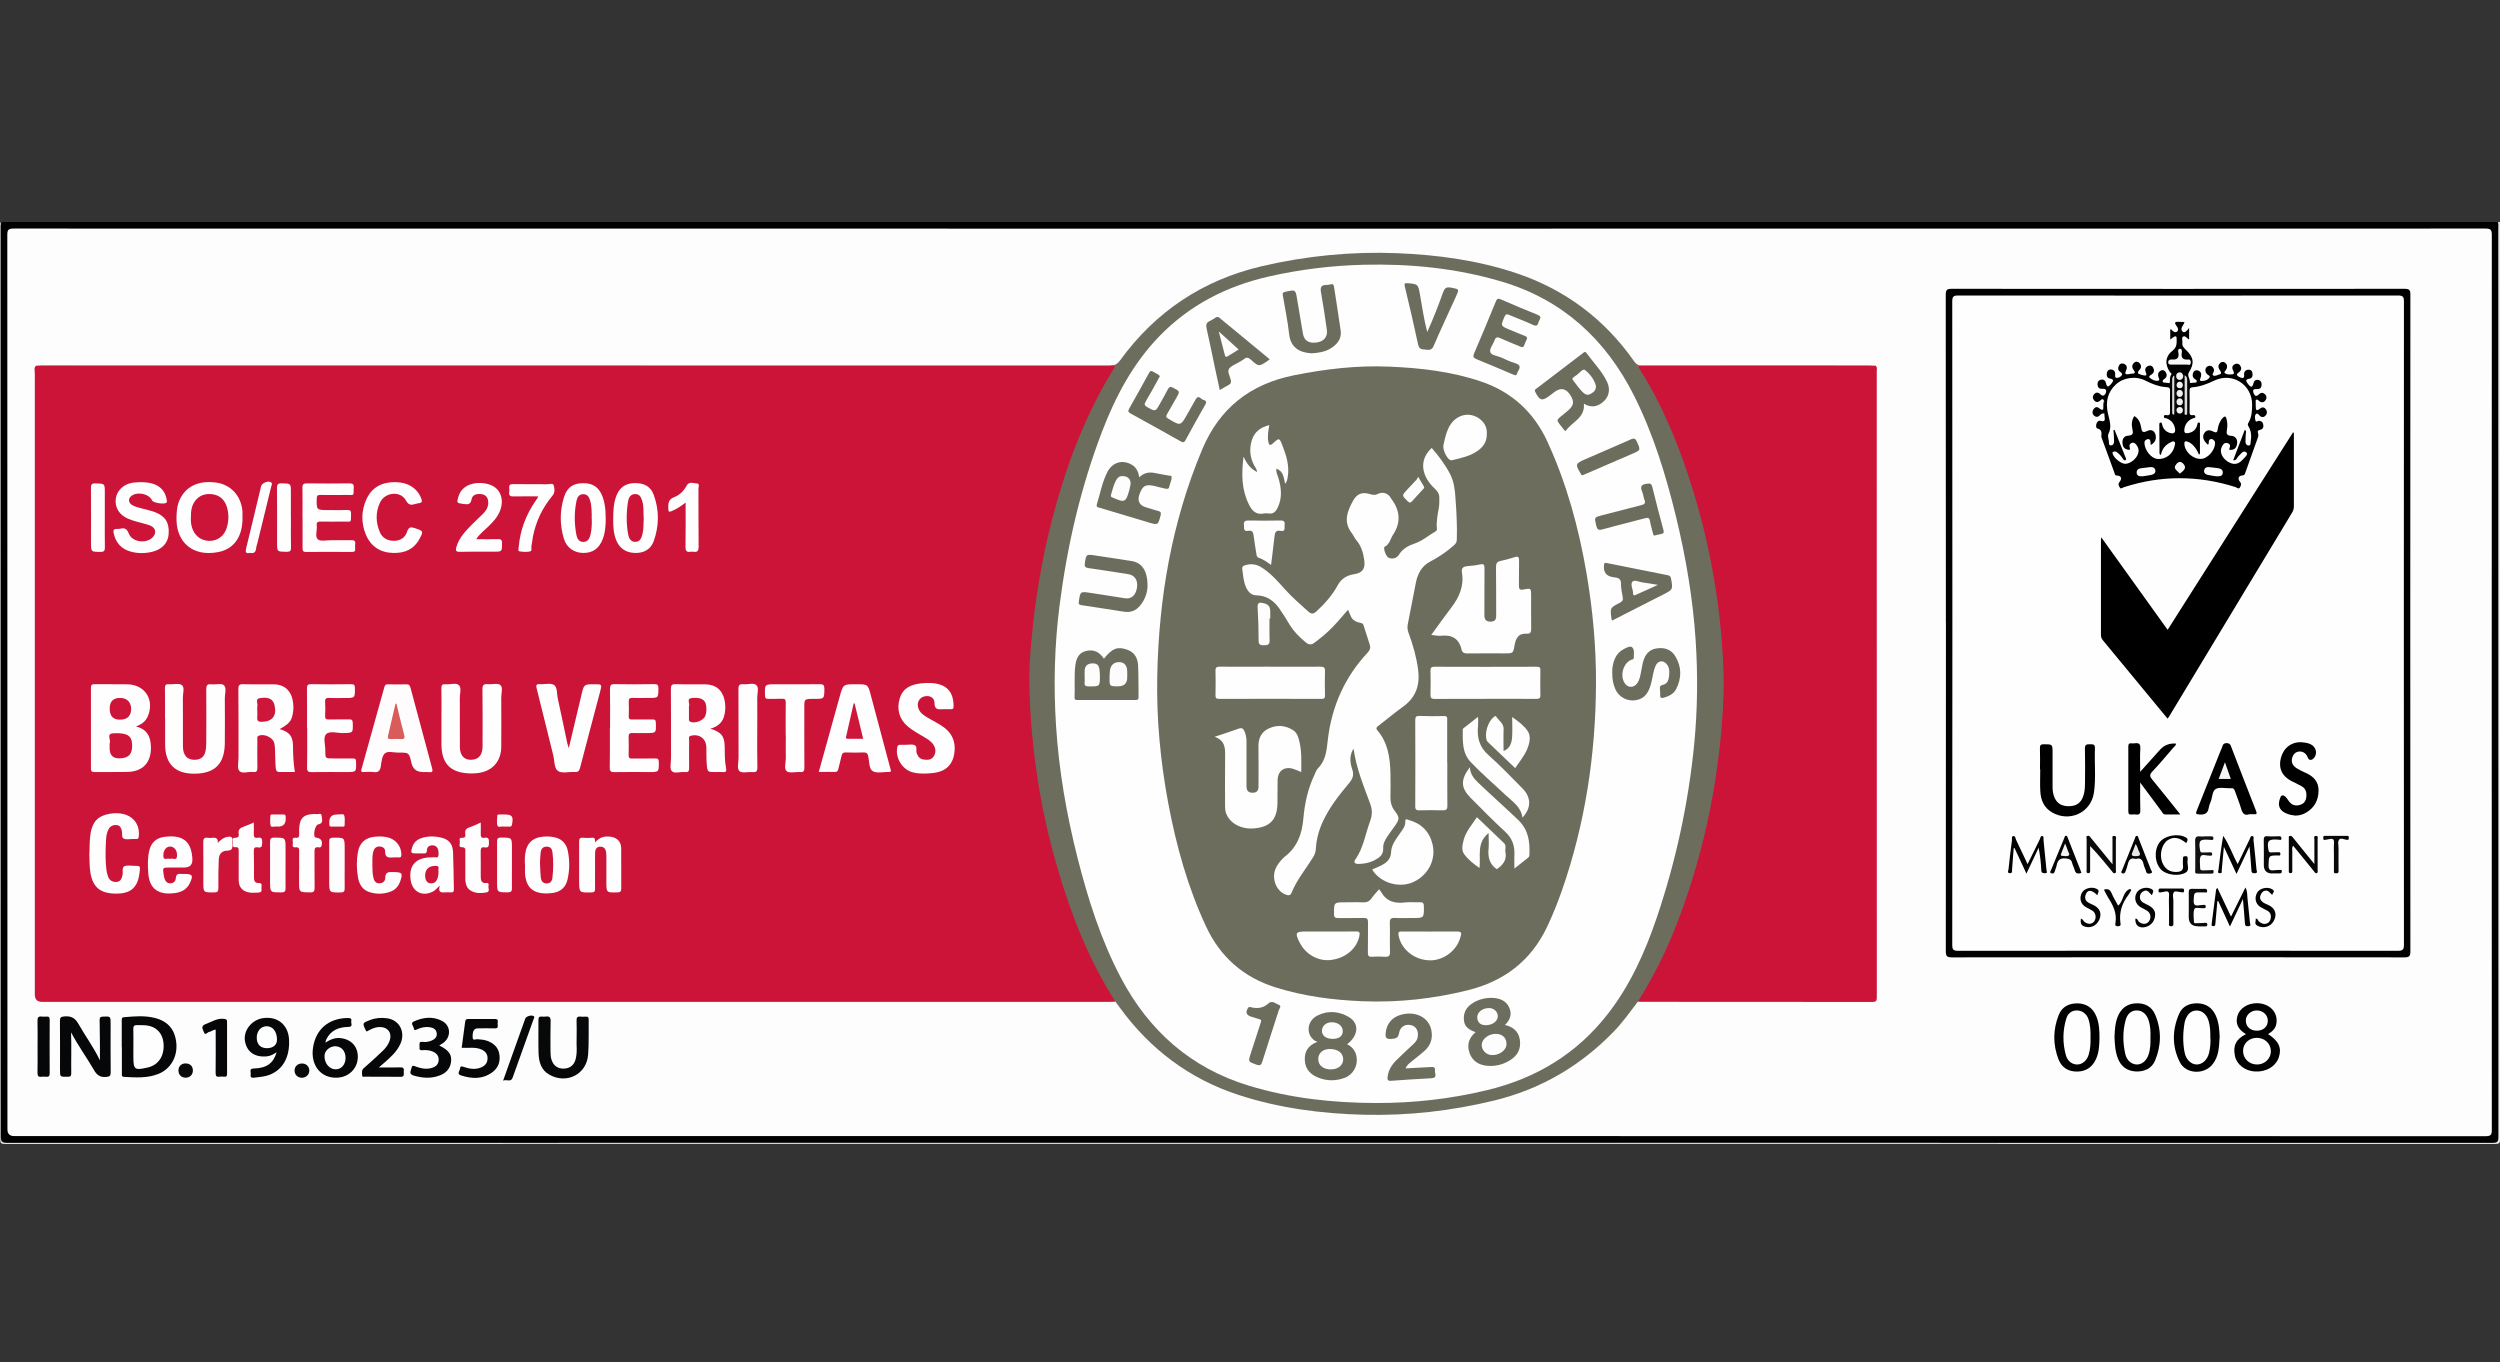<?xml version="1.0" encoding="UTF-8"?>
<svg id="Layer_1" data-name="Layer 1" xmlns="http://www.w3.org/2000/svg" viewBox="0 0 400 218">
  <rect x="0" y="0" width="400" height="218" fill="#333333" stroke="none"/>
  <defs>
    <style>
      .cls-1 {
        fill: #020202;
      }

      .cls-1, .cls-2, .cls-3, .cls-4, .cls-5, .cls-6, .cls-7, .cls-8, .cls-9, .cls-10, .cls-11, .cls-12, .cls-13, .cls-14, .cls-15, .cls-16, .cls-17, .cls-18, .cls-19, .cls-20, .cls-21, .cls-22, .cls-23, .cls-24, .cls-25, .cls-26, .cls-27, .cls-28, .cls-29, .cls-30, .cls-31, .cls-32, .cls-33, .cls-34, .cls-35, .cls-36, .cls-37, .cls-38, .cls-39, .cls-40 {
        stroke-width: 0px;
      }

      .cls-2 {
        fill: #040404;
      }

      .cls-3 {
        fill: #080a0b;
      }

      .cls-4 {
        fill: #fefdfd;
      }

      .cls-5 {
        fill: #000;
      }

      .cls-6 {
        fill: #fcfcfc;
      }

      .cls-7 {
        fill: #cd1639;
      }

      .cls-8 {
        fill: #f2f2f2;
      }

      .cls-9 {
        fill: #dcdcdc;
      }

      .cls-10 {
        fill: #050708;
      }

      .cls-11 {
        fill: #f5f5f5;
      }

      .cls-12 {
        fill: #f7f7f7;
      }

      .cls-13 {
        fill: #fbfbfb;
      }

      .cls-14 {
        fill: #fefcfc;
      }

      .cls-15 {
        fill: #080808;
      }

      .cls-16 {
        fill: #fdfdfd;
      }

      .cls-17 {
        fill: #fdfafa;
      }

      .cls-18 {
        fill: #e8e8e8;
      }

      .cls-19 {
        fill: #010101;
      }

      .cls-20 {
        fill: #060606;
      }

      .cls-21 {
        fill: #404040;
      }

      .cls-22 {
        fill: #f6f6f6;
      }

      .cls-23 {
        fill: #fdf9f8;
      }

      .cls-24 {
        fill: #cc1438;
      }

      .cls-25 {
        fill: #f1f1f1;
      }

      .cls-26 {
        fill: #fdfefe;
      }

      .cls-27 {
        fill: #fdfdfc;
      }

      .cls-28 {
        fill: #111;
      }

      .cls-29 {
        fill: #dfdfdf;
      }

      .cls-30 {
        fill: #cd1539;
      }

      .cls-31 {
        fill: #f3f3f3;
      }

      .cls-32 {
        fill: #cc1539;
      }

      .cls-33 {
        fill: #cc1338;
      }

      .cls-34 {
        fill: #f0f0f0;
      }

      .cls-35 {
        fill: #060809;
      }

      .cls-36 {
        fill: #6d6d5e;
      }

      .cls-37 {
        fill: #0a0a0a;
      }

      .cls-38 {
        fill: #030303;
      }

      .cls-39 {
        fill: #fefefe;
      }

      .cls-40 {
        fill: #d85c59;
      }
    </style>
  </defs>
  <path class="cls-19" d="M.21,35.52h399.45c.28.43.16.91.16,1.36,0,31.91,0,63.83,0,95.74,0,16.26,0,32.52,0,48.78,0,.27-.02.55,0,.82.04.53-.19.77-.73.7-.19-.02-.38,0-.58,0H1.39q-1.26,0-1.26-1.26c0-48.37,0-96.73,0-145.1,0-.35-.08-.71.08-1.05Z"/>
  <path class="cls-34" d="M.21,35.52c-.14.29-.07.6-.07.89,0,48.5,0,97.01-.02,145.51,0,.73.15.94.92.94,132.6-.02,265.19-.02,397.79,0,.77,0,.92-.21.92-.94-.02-48.5-.02-97.01-.02-145.51,0-.3.07-.6-.07-.89.1.07.35-.16.33.16-.01.19,0,.38,0,.58,0,48.67,0,97.34.02,146.01,0,.62-.14.76-.76.76-132.82-.02-265.64-.02-398.46,0-.62,0-.76-.14-.76-.76.02-48.67.02-97.34.03-146.01,0-.24-.19-.56.15-.74Z"/>
  <path class="cls-16" d="M199.93,181.77c-65.89,0-131.77,0-197.66,0q-1.08,0-1.08-1.07c0-47.71,0-95.42-.02-143.12,0-.83.2-1.01,1.02-1.01,131.83.02,263.65.02,395.48,0,.82,0,1.02.18,1.02,1.01-.02,47.73-.02,95.47,0,143.2,0,.83-.2,1.01-1.02,1.01-65.91-.02-131.83-.02-197.74-.02Z"/>
  <path class="cls-33" d="M178.48,160.27c-.36,0-.71.03-1.07.03-56.89,0-113.78,0-170.67,0q-1.17,0-1.17-1.18c0-33.15,0-66.29,0-99.44,0-.39-.18-.83.19-1.16.3-.02.6-.01.91-.01,56.93,0,113.85,0,170.78,0,.34,0,.79-.19.99.14.19.32-.13.67-.31.97-4.26,6.83-6.99,14.29-9.14,21.99-1.61,5.78-2.72,11.66-3.39,17.62-.32,2.81-.52,5.62-.57,8.46-.18,8.68,1.02,17.19,2.97,25.61,1.51,6.52,3.59,12.85,6.37,18.95,1.05,2.3,2.22,4.54,3.57,6.68.26.41.63.78.53,1.34Z"/>
  <path class="cls-33" d="M300.08,58.52c.32.22.2.55.2.83,0,33.4,0,66.79.01,100.19,0,.52-.06.77-.69.77-12.4-.02-24.79-.01-37.19-.02-.11,0-.22-.02-.33-.04-.16-.3.01-.53.16-.76,4.2-6.63,6.91-13.9,9.07-21.39,1.82-6.32,3.02-12.77,3.72-19.31.43-4.01.7-8.05.51-12.08-.24-5.13-.8-10.23-1.74-15.28-1.55-8.32-3.87-16.41-7.32-24.15-1.15-2.58-2.42-5.11-3.96-7.5-.07-.12-.15-.23-.22-.35-.45-.77-.36-.93.53-.93,4.64,0,9.29,0,13.93,0,7.78,0,15.56-.02,23.33.01Z"/>
  <path class="cls-36" d="M300.08,58.52c-.3.02-.6.04-.9.04-12.01,0-24.01,0-36.02,0h-1.11c.6.99,1.13,1.83,1.63,2.7,3.56,6.23,6.01,12.9,7.96,19.78,1.28,4.5,2.24,9.08,2.95,13.7.41,2.65.69,5.31.9,7.99.22,2.76.36,5.53.28,8.29-.11,3.75-.45,7.48-.95,11.2-.85,6.39-2.23,12.65-4.15,18.8-1.91,6.11-4.28,12.03-7.58,17.55-.34.56-.68,1.12-1.02,1.68-1.23,1.61-2.4,3.27-3.81,4.74-5.36,5.54-11.73,9.29-19.25,11.11-6.82,1.65-13.72,2.43-20.73,2.26-6.86-.17-13.64-1.05-20.17-3.19-7.81-2.56-14.12-7.31-18.96-13.98-.23-.31-.46-.62-.68-.93-4.33-6.73-7.16-14.11-9.38-21.74-1.34-4.6-2.36-9.27-3.09-14-.49-3.19-.84-6.4-1.07-9.62-.13-1.78-.18-3.56-.23-5.33-.07-2.27.11-4.55.31-6.81.2-2.26.43-4.52.76-6.77.49-3.33,1.08-6.63,1.84-9.91,1.88-8.09,4.49-15.92,8.39-23.28.74-1.4,1.58-2.75,2.44-4.23h-1.1c-56.83,0-113.66,0-170.5,0-.36,0-.71-.03-1.06-.04.3-.01.6-.04.9-.04,56.94,0,113.88,0,170.82.02.8,0,1.26-.23,1.74-.89,5.67-7.78,13.19-12.8,22.58-15.01,7.15-1.68,14.4-2.39,21.73-2.1,6.5.26,12.93,1.14,19.1,3.21,7.76,2.61,14.07,7.33,18.79,14.06.38.54.75.73,1.4.73,12.12-.02,24.24-.01,36.36-.01.3,0,.6.02.9.04Z"/>
  <path class="cls-19" d="M311.34,99.62c0-17.49,0-34.99-.02-52.48,0-.76.2-.93.94-.93,24.16.02,48.32.02,72.48,0,.76,0,.92.2.92.93-.02,35.02-.02,70.03,0,105.05,0,.77-.15.99-.96.99-24.13-.03-48.26-.03-72.39,0-.81,0-.98-.21-.98-.99.02-17.52.02-35.04.02-52.56Z"/>
  <path class="cls-10" d="M11.37,165.13c.08,2.22,0,4.42.03,6.62,0,.47-.2.53-.59.53-1.21.02-1.21.04-1.21-1.13,0-2.61.02-5.22-.01-7.83,0-.54.16-.64.68-.69,1.07-.11,1.74.22,2.29,1.21,1.06,1.9,2.4,3.65,3.43,5.82,0-.95,0-1.69,0-2.43-.01-1.34-.02-2.69-.05-4.03,0-.38.1-.52.5-.54,1.26-.06,1.26-.08,1.26,1.17,0,2.58-.02,5.16.01,7.74,0,.57-.16.69-.72.74-.95.09-1.48-.28-1.94-1.08-1.18-2.05-2.59-3.97-3.7-6.09Z"/>
  <path class="cls-10" d="M19.48,167.51c0-1.4,0-2.8,0-4.19,0-.27-.05-.54.38-.57,1.64-.14,3.28-.29,4.91.12,2.14.54,3.27,1.9,3.45,4.14.17,2.13-.96,4.04-2.86,4.81-1.79.72-3.65.58-5.51.48-.44-.02-.35-.34-.35-.59,0-1.4,0-2.8,0-4.19Z"/>
  <path class="cls-35" d="M92.26,166.13c0-1.08.03-1.96-.01-2.83-.03-.52.15-.7.65-.64.27.03.55.02.82,0,.36-.02.48.13.47.48-.03,1.87.05,3.74-.09,5.6-.23,3.14-3.4,4.76-6.17,3.23-1.34-.74-1.71-2.03-1.76-3.42-.06-1.78,0-3.57-.02-5.36,0-.38.09-.57.5-.54.22.02.44.03.66,0,.59-.08.81.1.79.75-.05,1.62-.02,3.24-.02,4.86,0,.47.03.93.19,1.38.31.87.95,1.33,1.86,1.34.95,0,1.65-.47,1.93-1.37.37-1.21.13-2.46.2-3.49Z"/>
  <path class="cls-5" d="M359.36,165.47c-1.28-.77-1.71-1.7-1.38-2.9.34-1.23,1.63-2.07,3.14-2.06,2.04.03,3.4,1.47,3.1,3.27-.13.81-.67,1.28-1.33,1.67,1.71,1.11,2.22,2.22,1.72,3.72-.49,1.46-2.02,2.37-3.81,2.27-1.6-.09-2.93-1.12-3.21-2.48-.34-1.68.16-2.7,1.77-3.5Z"/>
  <path class="cls-10" d="M52.05,166.82c.85-.54,1.61-.82,2.46-.72,1.75.21,2.79,1.4,2.74,3.1-.06,1.79-1.45,3.15-3.3,3.23-2.6.12-4.29-1.97-3.87-4.79.44-2.97,2.5-4.72,5.56-4.76.43,0,.66.08.56.52-.07.33.37.9-.48.91-1.51.02-2.8.53-3.51,1.99-.05.09-.06.2-.15.5Z"/>
  <path class="cls-10" d="M44.25,168.36c-.52.35-.97.59-1.5.65-1.99.22-3.32-.73-3.57-2.54-.22-1.63,1.1-3.28,2.85-3.56,2.36-.37,4.11,1.05,4.22,3.45.12,2.72-.92,4.67-2.97,5.55-.85.36-1.75.41-2.65.52-.47.06-.6-.17-.52-.56.07-.34-.33-.89.5-.91,2.06-.06,3.13-.83,3.65-2.6Z"/>
  <path class="cls-5" d="M355.13,166.08c-.08,1.43-.12,2.94-1.12,4.21-1.35,1.7-4.27,1.58-5.24-.35-1.26-2.5-1.23-5.14-.12-7.71.53-1.23,1.64-1.73,2.96-1.7,1.36.04,2.32.68,2.9,1.93.52,1.13.6,2.32.64,3.62Z"/>
  <path class="cls-5" d="M335.91,166.31c-.02.86-.05,2.03-.55,3.14-.58,1.26-1.54,1.96-2.94,2-1.44.04-2.53-.6-3.05-1.93-.92-2.36-.91-4.78.03-7.13.52-1.32,1.66-1.88,3.03-1.85,1.41.03,2.43.73,2.98,2.07.45,1.09.52,2.23.51,3.71Z"/>
  <path class="cls-19" d="M338.32,165.94c.04-1.15.1-2.27.54-3.33.53-1.29,1.49-2.01,2.89-2.08,1.39-.06,2.51.49,3.06,1.78,1.05,2.43,1.01,4.93.02,7.34-.54,1.31-1.73,1.86-3.15,1.78-1.36-.08-2.31-.79-2.81-2.06-.44-1.11-.5-2.29-.55-3.44Z"/>
  <path class="cls-10" d="M73.87,167.66c.19-1.43.39-2.82.56-4.2.04-.31.17-.42.48-.42,1.43,0,2.86.01,4.29,0,.64,0,.41.46.42.76,0,.31.19.76-.44.74-.91-.03-1.81-.01-2.72,0-.62,0-.87.43-.84,1.43.02.61.49.28.74.3.58.05,1.16.08,1.7.3.97.39,1.67,1.03,1.84,2.12.17,1.15-.15,2.13-1.09,2.84-1.58,1.19-3.33,1.1-5.09.52-.68-.22-.14-.73-.11-1.1.04-.45.32-.33.6-.24.87.29,1.75.46,2.66.12.71-.26,1.15-.75,1.14-1.54-.01-.76-.48-1.19-1.15-1.44-.93-.34-1.9-.15-2.96-.2Z"/>
  <path class="cls-10" d="M60.64,170.79c1.3,0,2.37.03,3.43-.01.64-.03.55.36.53.74-.01.35.16.78-.51.77-1.89-.03-3.79,0-5.68-.02-.17,0-.45.1-.46-.18-.02-.41-.15-.84.27-1.2,1.02-.87,2-1.79,2.97-2.71.46-.43.86-.93,1.1-1.52.54-1.34-.2-2.39-1.65-2.33-.74.03-1.36.37-1.97.72-.05-.06-.09-.09-.12-.14-.6-1.23-.59-1.23.67-1.71.9-.34,1.82-.41,2.75-.27,1.99.3,2.94,2.23,2.08,4.12-.58,1.26-1.6,2.14-2.61,3.03-.22.19-.44.38-.82.71Z"/>
  <path class="cls-10" d="M70.27,167.27c1.62.79,2.11,1.55,1.86,2.84-.19.98-.83,1.59-1.72,1.94-1.41.56-2.84.46-4.27.02-.79-.25-.39-.72-.31-1.16.12-.63.48-.33.78-.23.84.3,1.7.45,2.57.16.61-.2.99-.6,1.01-1.25.02-.65-.34-1.07-.92-1.33-.54-.24-1.12-.28-1.69-.23-.64.06-.43-.4-.45-.71-.02-.32-.1-.69.46-.62.5.06.99,0,1.45-.2.51-.21.91-.56.84-1.17-.07-.6-.5-.88-1.07-.97-.7-.11-1.36.02-2,.3-.23.1-.54.34-.6-.12-.05-.37-.62-.84.02-1.12,1.46-.65,2.98-.84,4.45-.1,1.48.74,1.55,2.62.2,3.58-.18.13-.37.23-.62.39Z"/>
  <path class="cls-10" d="M34.51,164.73c-.44.03-.71.33-1.05.38-.28.04-.62.65-.83.05-.14-.41-.62-.99.28-1.31.97-.35,1.83-.98,2.95-.83.33.05.47.09.47.46-.01,2.77-.01,5.54,0,8.32,0,.34-.09.51-.46.47-.24-.03-.5-.03-.74,0-.53.08-.64-.15-.63-.64.03-2.14.01-4.28.01-6.42,0-.15,0-.31,0-.48Z"/>
  <path class="cls-10" d="M6.01,167.52c0-1.4.03-2.79-.01-4.19-.02-.55.16-.75.7-.68.24.03.49.02.74,0,.4-.03.51.14.51.53-.01,2.85-.02,5.7,0,8.55,0,.44-.15.59-.57.55-.24-.02-.5-.03-.74,0-.52.07-.65-.15-.64-.65.03-1.37.01-2.74.01-4.11Z"/>
  <path class="cls-35" d="M80.5,172.89c1.22-3.42,2.38-6.66,3.54-9.91.13-.37.94-.62,1.31-.42.27.15.08.33.03.49-1.11,3.12-2.24,6.23-3.35,9.35-.29.83-.94.25-1.53.5Z"/>
  <path class="cls-3" d="M30.86,171.32c-.02.65-.49,1.11-1.15,1.11-.7,0-1.17-.48-1.16-1.18.02-.7.5-1.14,1.23-1.1.68.04,1.1.49,1.08,1.17Z"/>
  <path class="cls-3" d="M49.49,171.27c.01.63-.47,1.13-1.13,1.17-.69.03-1.22-.45-1.23-1.13-.01-.65.45-1.12,1.12-1.15.71-.03,1.23.44,1.24,1.12Z"/>
  <path class="cls-39" d="M21.75,116.23c1.86.46,2.38,1.74,2.4,3.36.03,2.43-1.31,3.86-3.76,3.92-1.76.04-3.51,0-5.27.02-.5,0-.57-.18-.57-.62.01-4.28.01-8.56,0-12.84,0-.46.12-.61.59-.6,1.76.03,3.51-.02,5.27.02,2.84.07,4.36,2.54,3.22,5.16-.34.78-.96,1.24-1.87,1.58Z"/>
  <path class="cls-39" d="M44.75,116.65c1.57.47,2.11,1.15,2.13,2.7.01,1.37.06,2.74.3,4.17-.84,0-1.66-.01-2.48,0-.54.01-.56-.42-.59-.73-.08-.87-.06-1.75-.1-2.63-.02-.44-.03-.88-.14-1.3-.23-.9-1.7-1.54-2.51-1.12-.3.16-.18.43-.18.66-.01,1.48-.03,2.96,0,4.44.01.54-.14.74-.69.68-.75-.09-1.76.33-2.2-.17-.37-.43-.13-1.41-.13-2.14,0-3.65.01-7.3-.02-10.95,0-.59.11-.81.76-.79,1.62.05,3.24,0,4.86.02,1.59,0,2.66.83,3.03,2.37.2.83.21,1.69.02,2.53-.23,1.05-.66,1.49-2.09,2.27Z"/>
  <path class="cls-39" d="M113.63,116.59c1.78.53,2.3,1.21,2.32,2.89.01,1.15,0,2.31.22,3.45.12.58-.11.63-.57.6-.38-.03-.77,0-1.15,0-1.23,0-1.26,0-1.37-1.24-.08-.9-.04-1.81-.06-2.72-.04-1.4-1.13-2.19-2.48-1.85-.43.11-.28.42-.28.65-.01,1.48-.02,2.97,0,4.45,0,.49-.05.78-.65.71-.73-.09-1.71.31-2.13-.16-.36-.4-.12-1.36-.12-2.07,0-3.68.01-7.36-.02-11.04,0-.6.12-.81.76-.79,1.57.05,3.13,0,4.7.02,1.68.01,2.74.85,3.12,2.48.17.76.17,1.53.02,2.29-.22,1.18-.94,1.96-2.3,2.34Z"/>
  <path class="cls-39" d="M70.63,114.92c0-1.59.03-3.18-.01-4.78-.01-.56.17-.72.7-.66.73.08,1.67-.31,2.13.17.42.44.11,1.36.12,2.07.01,2.61,0,5.22.01,7.82.01,1.47.85,2.21,2.18,1.99.95-.16,1.45-.88,1.45-2.16,0-3.02.03-6.04-.02-9.06,0-.7.19-.91.87-.84.68.07,1.59-.22,1.99.13.47.41.14,1.34.15,2.04.02,2.61.01,5.22,0,7.82,0,2.38-1.46,3.99-3.83,4.24-.38.04-.77.06-1.15.05-3.16-.09-4.59-1.56-4.59-4.72,0-1.37,0-2.75,0-4.12Z"/>
  <path class="cls-39" d="M131,123.52c1.13-4.08,2.24-8.09,3.36-12.1.54-1.94.55-1.94,2.55-1.94s1.95,0,2.44,1.83c1.03,3.86,2.06,7.73,3.09,11.59.05.19.13.36.07.58-.1.01-.21.04-.32.03-.88-.01-1.94.26-2.57-.14-.6-.38-.52-1.54-.7-2.36-.1-.46-.28-.64-.76-.62-.93.04-1.87.04-2.8,0-.45-.02-.63.15-.72.57-.15.7-.35,1.38-.51,2.07-.07.3-.17.49-.53.48-.84-.02-1.69,0-2.59,0Z"/>
  <path class="cls-14" d="M67.66,123.52q-1.49,0-1.82-1.42c-.39-1.69-.39-1.7-2.12-1.68-.74,0-1.68-.3-2.15.13-.46.42-.53,1.34-.64,2.06-.11.74-.42,1.02-1.18.92-.51-.07-1.04-.03-1.56,0-.39.02-.46-.12-.35-.48,1.23-4.38,2.45-8.75,3.66-13.13.09-.32.23-.44.56-.43.99.02,1.98.03,2.96,0,.43-.01.56.18.66.55,1.14,4.29,2.29,8.57,3.45,12.85.12.45.14.74-.47.65-.32-.04-.66,0-.99,0Z"/>
  <path class="cls-39" d="M26.4,114.97c0-1.62.02-3.24-.01-4.86-.01-.52.15-.67.65-.63.71.05,1.63-.21,2.07.14.47.38.14,1.34.15,2.04.02,2.58,0,5.16.01,7.74,0,1.51.74,2.26,2.05,2.16.82-.06,1.34-.49,1.53-1.26.11-.45.15-.92.15-1.38.01-2.85.03-5.71,0-8.56,0-.65.09-.96.83-.87.68.08,1.59-.21,1.99.14.47.41.15,1.34.15,2.04.02,2.41.02,4.83,0,7.24-.03,3.27-1.56,4.83-4.76,4.88-3.17.05-4.79-1.54-4.79-4.69,0-1.37,0-2.74,0-4.12Z"/>
  <path class="cls-39" d="M148.09,123.77c-.78,0-1.49-.01-2.18-.23-1.61-.51-2.68-2.31-2.35-3.97.05-.25.15-.4.42-.4.3,0,.6,0,.91,0,.49,0,1.05-.13,1.46.06.45.2.17.84.32,1.27.2.57.53.96,1.15,1.03.59.08,1.19.07,1.56-.49.38-.57.37-1.21.03-1.79-.36-.61-.96-.97-1.55-1.32-.89-.55-1.82-1.02-2.62-1.7-1.37-1.16-1.82-2.79-1.27-4.53.53-1.67,1.86-2.2,3.42-2.36.98-.1,1.97-.13,2.94.17,1.82.56,2.27,2.04,2.24,3.6,0,.3-.15.37-.41.36-.41,0-.82,0-1.24,0-.73.02-1.41.17-1.4-1.02,0-.87-.85-1.26-1.71-1-.76.23-1.15,1.03-.88,1.85.24.74.84,1.13,1.45,1.5.89.54,1.85.97,2.68,1.6,1.26.96,1.82,2.23,1.67,3.8-.19,2.04-1.28,3.19-3.31,3.47-.46.06-.93.07-1.33.1Z"/>
  <path class="cls-39" d="M91.01,119.68c.7-2.95,1.37-5.74,2.03-8.54.39-1.66.39-1.66,2.11-1.66,1.17,0,1.18,0,.88,1.14-1.07,4.08-2.17,8.15-3.22,12.23-.14.53-.35.71-.88.67-.9-.06-2.02.27-2.65-.16-.64-.43-.54-1.64-.76-2.51-.89-3.56-1.75-7.13-2.65-10.68-.13-.53-.09-.75.52-.71.76.06,1.7-.22,2.25.13.56.37.44,1.4.6,2.14.53,2.38,1.01,4.77,1.52,7.15.04.21.12.41.23.78Z"/>
  <path class="cls-39" d="M97.61,116.52c0-2.09.02-4.17-.01-6.26,0-.58.1-.81.75-.8,2.11.05,4.23.03,6.34,0,.51,0,.65.14.65.65,0,1.56.03,1.56-1.53,1.56-.88,0-1.76.02-2.64,0-.43-.01-.58.12-.57.56.03.79.03,1.59,0,2.39-.01.4.14.51.52.5,1.1-.02,2.2,0,3.29-.01.38,0,.51.09.52.5.07,1.68.09,1.68-1.57,1.68-.71,0-1.43.02-2.14,0-.43-.02-.65.07-.64.58.03.99.03,1.98,0,2.96-.01.45.17.55.58.54,1.21-.02,2.42.02,3.62-.02.53-.02.63.16.63.65,0,1.53.02,1.53-1.55,1.53-1.84,0-3.68-.03-5.52.01-.6.01-.8-.12-.78-.76.04-2.08.02-4.17.02-6.26Z"/>
  <path class="cls-39" d="M49.12,116.43c0-2.09.02-4.17-.01-6.26,0-.52.12-.71.68-.7,2.12.03,4.23.03,6.35,0,.49,0,.65.11.65.63,0,1.58.02,1.58-1.59,1.58-.85,0-1.71.03-2.55-.01-.53-.03-.66.17-.63.66.04.71.04,1.43,0,2.14-.03.5.11.67.64.65,1.07-.04,2.14,0,3.21-.02.43-.01.55.12.57.56.05,1.62.06,1.6-1.56,1.63-.92.02-2.12-.4-2.69.17-.53.53-.13,1.72-.14,2.62-.02,1.27,0,1.27,1.24,1.27,1.04,0,2.09.02,3.13,0,.44-.01.54.13.55.56.04,1.62.05,1.62-1.54,1.62-1.84,0-3.68-.02-5.52.01-.6.01-.8-.12-.78-.76.04-2.11.02-4.23.02-6.34Z"/>
  <path class="cls-39" d="M38.8,82.84c.03,2.96-1.32,4.97-3.82,5.48-4.16.84-6.72-1.6-6.74-5.19,0-.97.03-1.92.37-2.83.9-2.38,3.04-3.49,5.96-3.09,2.35.32,3.99,2.08,4.22,4.56.03.35,0,.71,0,1.07Z"/>
  <path class="cls-39" d="M22.31,77.14c.98.01,1.71.07,2.41.35,1.12.45,1.75,1.27,1.95,2.45.03.16.09.33-.03.47-.29.34-2.13.06-2.31-.34-.5-1.13-2.57-1.49-3.44-.6-.4.41-.32.97.23,1.32.44.28.96.4,1.46.53.71.19,1.44.35,2.14.6,1.71.62,2.37,1.67,2.27,3.47-.08,1.47-1.06,2.53-2.68,2.91-1.14.26-2.29.27-3.42-.05-1.52-.42-2.4-1.46-2.71-2.99-.08-.4-.01-.64.46-.63.19,0,.39.01.57-.03.74-.2,1.1.01,1.41.79.52,1.33,2.68,1.64,3.74.65.73-.69.6-1.6-.35-1.96-.74-.28-1.53-.43-2.29-.66-.42-.12-.84-.26-1.24-.43-1.41-.61-2.13-1.8-1.96-3.18.16-1.31,1.26-2.37,2.72-2.58.43-.06.87-.07,1.08-.08Z"/>
  <path class="cls-39" d="M14.31,136.52c.04-1.12,0-2.25.21-3.36.34-1.78,1.26-2.66,3.05-2.96.66-.11,1.31-.13,1.96,0,1.83.34,2.89,1.79,2.67,3.64-.03.26-.08.41-.38.4-.19-.01-.38,0-.58,0-.49,0-1.07.14-1.46-.07-.38-.2-.18-.84-.29-1.28-.12-.46-.31-.84-.84-.88-.56-.04-1.02.16-1.29.69-.4.76-.39,1.6-.43,2.41-.06,1.37-.07,2.74.1,4.11.05.35.14.7.26,1.03.22.62.72.9,1.35.86.64-.04.84-.54.96-1.08.11-.48-.11-1.19.25-1.4.41-.24,1.06-.1,1.61-.1,1,0,1,0,.88,1.03-.26,2.31-1.3,3.34-3.43,3.41-2.7.09-4-.87-4.43-3.24-.19-1.06-.14-2.13-.19-3.2Z"/>
  <path class="cls-39" d="M48.4,82.83c0-1.59.03-3.18-.01-4.77-.02-.59.19-.73.75-.72,2.25.03,4.5.03,6.76,0,.52,0,.73.11.7.68-.06,1.44.14,1.15-1.17,1.17-1.4.02-2.8.02-4.2,0-.44,0-.54.13-.55.56-.04,1.86-.06,1.86,1.81,1.86,1.02,0,2.03.03,3.05-.01.53-.02.65.17.63.66-.04,1.48.12,1.17-1.16,1.19-1.21.02-2.42.02-3.63,0-.5-.01-.78.07-.7.65.09.75-.33,1.76.18,2.2.43.37,1.41.12,2.15.13,1.07,0,2.14.02,3.21,0,.45-.01.67.1.61.59-.03.27-.02.55,0,.82.03.36-.12.47-.47.47-2.47-.01-4.94-.02-7.42,0-.47,0-.53-.21-.53-.6.01-1.62,0-3.24,0-4.86Z"/>
  <path class="cls-39" d="M125.71,117.66c0-1.76-.02-3.51.01-5.27,0-.47-.14-.61-.6-.59-.71.04-1.43,0-2.14.02-.4.01-.57-.06-.58-.52-.05-1.82-.08-1.82,1.76-1.82,2.33,0,4.67.02,7-.01.57,0,.74.14.74.73-.02,1.62,0,1.62-1.63,1.62s-1.58,0-1.58,1.56c0,3.15-.01,6.31.01,9.46,0,.52-.11.73-.67.69-.73-.06-1.69.23-2.15-.13-.48-.39-.14-1.38-.15-2.11-.03-1.21,0-2.41,0-3.62Z"/>
  <path class="cls-39" d="M63.25,77.14c2.04.02,3.54.99,4.16,2.64.17.45.11.67-.38.73-.19.02-.38.07-.56.12-.66.21-1.08.23-1.53-.57-.88-1.59-3.37-1.33-4.16.39-.71,1.54-.66,3.16,0,4.71.41.95,1.25,1.37,2.26,1.37,1,0,1.79-.51,2.09-1.45.26-.82.63-.78,1.3-.56,1.32.45,1.35.46.69,1.7-.91,1.7-2.42,2.31-4.25,2.25-2.07-.06-3.57-1.07-4.35-2.97-.75-1.85-.73-3.77.1-5.6.89-1.97,2.53-2.79,4.65-2.76Z"/>
  <path class="cls-39" d="M96.92,82.87c0,1.16-.07,2.3-.49,3.4-.57,1.49-1.62,2.23-3.13,2.2-1.46-.02-2.64-.84-3.08-2.28-.67-2.21-.67-4.45.02-6.64.51-1.62,1.48-2.25,3.13-2.24,1.56,0,2.52.71,3.07,2.24.38,1.07.48,2.19.46,3.32Z"/>
  <path class="cls-39" d="M98.11,83.37c0-1.7.06-2.92.53-4.1.5-1.25,1.39-1.9,2.76-1.97,1.47-.07,2.66.42,3.18,1.83.91,2.47.9,5.01,0,7.49-.46,1.28-1.61,1.91-3.02,1.85-1.39-.05-2.41-.7-2.95-2-.48-1.14-.49-2.35-.5-3.11Z"/>
  <path class="cls-39" d="M70.4,141.66c-.53.47-.77.81-1.15,1-1.69.84-3.25.04-3.54-1.82-.34-2.25.7-3.53,2.98-3.66.19-.01.39.03.57-.02.33-.08.87.3.91-.44.04-.85-.23-1.4-.85-1.46-.57-.05-.99.16-1.01.8-.01.4-.19.51-.56.49-.36-.03-.71,0-1.07,0-.97,0-1.01-.08-.71-1.04.32-1,1.13-1.38,2.04-1.57.78-.17,1.59-.13,2.37.03,1.41.28,2.05.98,2.11,2.41.08,1.97.08,3.95.13,5.92,0,.36-.1.5-.46.48-.3-.02-.6-.02-.91,0-.64.04-1.23.05-.87-1.11Z"/>
  <path class="cls-39" d="M83.99,138.37c-.04-.77-.04-1.53.15-2.29.29-1.15.99-1.87,2.15-2.12.79-.17,1.59-.17,2.37-.01,1.2.24,1.95,1,2.19,2.18.31,1.52.3,3.05-.04,4.57-.28,1.23-1.05,1.96-2.29,2.16-.38.06-.76.09-1.14.09-2.14-.02-3.19-.98-3.37-3.1-.04-.49,0-.99,0-1.48Z"/>
  <path class="cls-39" d="M28.42,138.81c-.47,0-.93,0-1.4,0-.98,0-1,.03-.85,1.03.04.24.07.49.15.72.15.44.41.78.94.77.53-.01.84-.36.87-.82.04-.63.35-.76.89-.68.13.02.27,0,.41,0,1.4,0,1.54.23.92,1.51-.46.96-1.3,1.4-2.29,1.54-2.61.37-4.17-.55-4.34-3.22-.08-1.24-.13-2.47.19-3.67.33-1.26,1.15-1.94,2.44-2.1.22-.03.44-.05.66-.06,2.47-.11,3.62.99,3.77,3.58q.08,1.39-1.29,1.39c-.36,0-.71,0-1.07,0Z"/>
  <path class="cls-39" d="M76.2,86.27c1.25,0,2.35.03,3.44-.01.54-.02.7.14.69.68-.02,1.33.01,1.33-1.36,1.33-1.79,0-3.57-.03-5.36.02-.72.02-.75-.22-.58-.8.46-1.55,1.55-2.62,2.63-3.72.54-.55,1.12-1.05,1.66-1.6.49-.5.83-1.1.8-1.83-.03-.68-.34-1.16-1.05-1.27-.71-.11-1.47.04-1.61.79-.17.94-.68.86-1.33.77-1.09-.14-1.09-.17-.76-1.24.65-2.11,3.23-2.45,4.99-1.85,1.68.57,2.35,2.3,1.66,4.14-.4,1.06-1.15,1.85-1.95,2.62-.63.6-1.33,1.12-1.89,1.98Z"/>
  <path class="cls-39" d="M95.21,134.79c.77-.92,1.62-1.03,2.53-.91,1.01.14,1.64.82,1.65,1.83.02,2.14,0,4.28.01,6.43,0,.43-.09.63-.58.64-1.8.05-1.8.07-1.8-1.71,0-1.26,0-2.53,0-3.79,0-.3,0-.61-.04-.9-.07-.55-.35-.93-.96-.91-.6.02-.79.44-.8.95-.02.8-.01,1.59-.01,2.39,0,1.13-.02,2.25,0,3.38.01.48-.15.59-.61.6-1.94.04-1.94.05-1.94-1.91,0-2.06.01-4.12,0-6.18,0-.49.1-.71.63-.66.46.04.94.05,1.4,0,.48-.05.56.2.52.76Z"/>
  <path class="cls-39" d="M121.16,116.6c0,2.06-.03,4.12.02,6.18.01.64-.18.81-.78.75-.71-.06-1.66.22-2.07-.13-.48-.42-.15-1.39-.16-2.12-.02-3.68,0-7.36-.02-11.04,0-.63.18-.82.79-.76.7.07,1.61-.28,2.07.13.47.43.14,1.34.15,2.05.02,1.65,0,3.29,0,4.94Z"/>
  <path class="cls-39" d="M59.58,138.37c.02.68,0,1.37.16,2.04.12.5.31.88.88.92.61.04,1.02-.36,1.02-.85,0-1.06.65-.96,1.35-.95,1.37.02,1.5.18,1.04,1.49-.29.83-.83,1.41-1.67,1.69-1.07.36-2.17.37-3.24.03-1.12-.35-1.64-1.24-1.84-2.33-.23-1.33-.26-2.67-.03-4.01.27-1.55,1.19-2.4,2.78-2.53.77-.07,1.54-.06,2.28.19,1.17.4,1.92,1.49,1.91,2.7,0,.32-.09.45-.41.43-.3-.02-.61-.03-.9,0-.73.07-1.32.04-1.29-.96.01-.49-.36-.77-.88-.79-.51-.01-.83.24-.98.71-.23.72-.17,1.46-.18,2.2Z"/>
  <path class="cls-39" d="M47.87,139.15c0-.99-.02-1.98,0-2.96.01-.43-.07-.67-.57-.62-.7.07-.42-.49-.44-.8-.02-.3-.21-.8.43-.73.49.06.61-.17.58-.61-.03-.41-.02-.82.03-1.23.14-1.3.7-1.83,2.01-1.94.22-.02.45-.05.66,0,.32.07.87-.3.9.32.02.48.36,1.16-.57,1.33-.48.09-.83,1.66-.5,2.03.06.07.19.08.29.1.7.13.93.53.77,1.25-.07.32-.28.32-.49.28-.6-.09-.65.23-.65.71.02,1.92-.01,3.84.02,5.76,0,.56-.13.75-.72.74-1.77-.02-1.77,0-1.77-1.74,0-.63,0-1.26,0-1.89Z"/>
  <path class="cls-39" d="M86.09,79.42c-1.35,0-2.64-.02-3.92.01-.53.01-.77-.13-.69-.68.03-.22.03-.44,0-.66-.08-.53.18-.64.66-.63,1.81.02,3.62,0,5.43.02.35,0,.92-.23,1.03.19.14.51.23,1.11-.2,1.63-1.61,1.93-2.66,4.13-3.14,6.6-.09.48-.12.98-.23,1.46-.07.3.15.79-.22.87-.55.11-1.15.08-1.71-.02-.25-.04-.13-.43-.11-.67.23-2.74,1.18-5.22,2.75-7.47.11-.16.22-.31.32-.47.01-.02,0-.05.03-.19Z"/>
  <path class="cls-39" d="M76.92,131.61c0,.68.03,1.23,0,1.77-.03.48.08.76.62.66.63-.12.7.22.69.74,0,.53-.02.93-.72.8-.48-.09-.6.15-.6.6.03,1.37,0,2.74.01,4.12,0,.58.15,1.07.88.98.4-.05.42.22.36.46-.08.36.29.93-.3,1.04-.78.15-1.59.18-2.34-.17-.88-.41-1.06-1.19-1.07-2.06,0-1.4,0-2.8,0-4.2,0-.41.1-.8-.59-.8-.55,0-.25-.55-.28-.85-.02-.24-.2-.69.33-.65.55.04.59-.28.53-.66-.08-.56.15-.85.68-1.02.57-.18,1.1-.46,1.79-.76Z"/>
  <path class="cls-39" d="M40.61,131.62c0,.66.03,1.23,0,1.79-.04.51.14.72.64.63.61-.11.72.19.7.73-.02.51,0,.95-.71.81-.52-.1-.65.14-.63.64.04,1.4.02,2.8.03,4.19,0,.45.12.88.65.86.88-.03.47.6.55.96.1.51-.23.57-.63.59-.55.03-1.1.07-1.63-.09-.91-.26-1.38-.9-1.39-1.9-.01-1.54,0-3.07,0-4.61,0-.38.03-.72-.53-.67-.57.05-.4-.42-.38-.7.03-.29-.27-.81.34-.81.5,0,.65-.21.57-.64-.12-.64.21-.93.77-1.12.54-.18,1.05-.43,1.67-.69Z"/>
  <path class="cls-39" d="M109.69,80.42c-.8.62-1.49,1.06-2.26,1.37-.31.13-.49.14-.5-.31-.02-.84-.07-1.56.97-1.95.84-.32,1.51-.99,1.96-1.82.4-.74,1.08-.38,1.62-.36.53.02.27.57.27.87.02,3.08-.01,6.15.03,9.23,0,.71-.21.94-.87.83-.13-.02-.28-.02-.41,0-.63.1-.83-.13-.82-.79.04-2.3.02-4.6.02-7.07Z"/>
  <path class="cls-39" d="M34.79,134.92c.47-.51.94-.9,1.6-1.02.53-.1.87-.02.81.63-.02.22,0,.44,0,.66,0,.53-.07.89-.79.91-.94.02-1.38.52-1.41,1.48-.06,1.51-.08,3.01-.06,4.52,0,.55-.17.69-.7.69-1.71,0-1.71.02-1.71-1.71,0-2.08.02-4.17-.01-6.25,0-.58.1-.89.75-.78.21.04.44.03.66,0,.64-.08,1.02.09.89.89Z"/>
  <path class="cls-39" d="M16.77,82.9c0,1.56-.02,3.13.01,4.69,0,.52-.11.71-.67.71-1.55,0-1.55.02-1.55-1.53,0-2.88.02-5.76-.01-8.64,0-.58.08-.81.74-.79,1.48.05,1.48,0,1.48,1.46,0,1.37,0,2.74,0,4.11Z"/>
  <path class="cls-39" d="M46.55,82.81c0,1.59-.03,3.18.01,4.77.02.6-.18.72-.74.71-1.49-.03-1.49,0-1.49-1.44,0-2.91.02-5.81-.01-8.72,0-.58.1-.82.75-.8,1.47.04,1.47,0,1.47,1.45v4.03Z"/>
  <path class="cls-4" d="M45.69,138.35c0,1.24-.02,2.47,0,3.71.01.51-.09.72-.67.72-1.81,0-1.81.03-1.81-1.79,0-2.09.01-4.17,0-6.26,0-.5.08-.72.66-.71,1.82,0,1.82-.02,1.82,1.78,0,.85,0,1.7,0,2.55Z"/>
  <path class="cls-4" d="M55.15,138.4c0,1.24-.02,2.47,0,3.71,0,.47-.08.67-.62.68-1.86.02-1.86.05-1.86-1.83,0-2.09.01-4.17,0-6.26,0-.48.1-.66.63-.67,1.85-.02,1.85-.05,1.85,1.82,0,.85,0,1.7,0,2.55Z"/>
  <path class="cls-39" d="M81.91,138.35c0,1.23-.02,2.47,0,3.7.01.5-.08.72-.67.72-1.71,0-1.71.03-1.71-1.71,0-2.11.01-4.23,0-6.34,0-.49.07-.72.65-.71,1.73.01,1.73-.02,1.73,1.7,0,.88,0,1.76,0,2.63Z"/>
  <path class="cls-39" d="M39.99,88.47c-.73.15-.74-.18-.6-.77.81-3.29,1.59-6.59,2.38-9.89.13-.55,1.19-.97,1.61-.62.26.22.04.52-.01.76-.7,2.92-1.42,5.84-2.14,8.76-.08.34-.21.68-.25,1.03-.07.63-.38.86-.98.72Z"/>
  <path class="cls-17" d="M44.46,132.25c-.05,0-.11,0-.16,0-.34-.05-.9.17-.99-.12-.16-.49-.06-1.08-.05-1.62,0-.17.16-.2.3-.2.6,0,1.2,0,1.81,0,.24,0,.34.13.34.36,0,.11,0,.22,0,.33q.02,1.26-1.24,1.26Z"/>
  <path class="cls-17" d="M53.91,130.31s.06,0,.08,0c.37.05.96-.18,1.07.13.18.48.07,1.07.08,1.62,0,.18-.15.2-.29.2-.6,0-1.2,0-1.81,0-.23,0-.36-.09-.35-.33,0-.14,0-.27,0-.41q-.01-1.2,1.22-1.2Z"/>
  <path class="cls-23" d="M80.59,132.25c-.3-.07-.87.2-.99-.14-.17-.49-.05-1.08-.03-1.62,0-.17.18-.18.31-.18.25,0,.49,0,.74,0,1.34,0,1.56.28,1.3,1.62-.05.24-.13.33-.36.33-.3,0-.6,0-.97,0Z"/>
  <path class="cls-39" d="M220.14,176.48c-6.9-.02-13.71-.76-20.32-2.77-9.29-2.83-16.01-8.78-20.5-17.31-3.2-6.08-5.25-12.58-6.93-19.21-1.75-6.9-2.96-13.89-3.42-21-.42-6.47-.26-12.94.57-19.39,1.22-9.53,3.37-18.82,6.81-27.8,2.16-5.63,4.95-10.89,9.2-15.26,4.81-4.94,10.7-7.95,17.38-9.48,5.02-1.15,10.1-1.77,15.25-1.9,7.46-.18,14.81.55,21.98,2.66,9.84,2.9,16.77,9.27,21.32,18.35,3.09,6.17,5.08,12.72,6.7,19.38,1.57,6.46,2.67,13,3.12,19.64.37,5.57.31,11.13-.23,16.69-.93,9.48-2.94,18.73-5.99,27.75-1.87,5.5-4.23,10.77-7.83,15.4-4.97,6.39-11.5,10.31-19.31,12.19-5.84,1.41-11.78,2.08-17.79,2.06Z"/>
  <path class="cls-39" d="M312.38,99.72c0-17.16,0-34.33-.02-51.49,0-.72.15-.95.92-.95,23.47.02,46.94.02,70.42,0,.77,0,.93.22.93.95-.02,34.3-.02,68.6,0,102.91,0,.8-.19.99-.99.99-23.44-.02-46.89-.02-70.33,0-.83,0-.96-.24-.95-1,.02-17.14.02-34.27.02-51.41Z"/>
  <path class="cls-39" d="M21.34,167.45c0-.93.02-1.86-.01-2.8-.02-.47.15-.65.6-.63.41.02.82-.01,1.23.02,1.79.12,2.88,1.21,3.01,2.97.14,1.95-.82,3.39-2.53,3.79-2.13.49-2.3.36-2.3-1.79,0-.52,0-1.04,0-1.56Z"/>
  <path class="cls-16" d="M361.14,170.32c-1.29,0-2.27-.95-2.25-2.2.01-1.18.95-2.06,2.19-2.07,1.25,0,2.24.91,2.26,2.11.03,1.18-.96,2.16-2.2,2.16Z"/>
  <path class="cls-16" d="M361.06,164.91c-1.05-.01-1.75-.69-1.73-1.65.02-.87.8-1.58,1.75-1.59,1,0,1.76.71,1.77,1.65,0,.95-.73,1.61-1.79,1.59Z"/>
  <path class="cls-16" d="M55.29,169.27c-.01,1.07-.67,1.83-1.59,1.82-1.01,0-1.81-.97-1.78-2.16.02-.82.84-1.54,1.73-1.53.98.01,1.65.78,1.64,1.87Z"/>
  <path class="cls-26" d="M42.71,167.71c-1.01,0-1.61-.59-1.63-1.63-.02-1.1.66-1.89,1.61-1.88.96.01,1.6.83,1.63,2.08.02.89-.57,1.42-1.61,1.43Z"/>
  <path class="cls-39" d="M353.67,166.11c.03.75-.03,1.54-.21,2.31-.25,1.12-1.06,1.89-1.97,1.9-.9,0-1.73-.78-1.95-1.91-.32-1.6-.28-3.21,0-4.81.03-.16.09-.32.14-.47.34-.94.95-1.44,1.77-1.45.83,0,1.54.55,1.86,1.47.33.95.36,1.93.34,2.97Z"/>
  <path class="cls-39" d="M334.48,166.06c.03.91-.03,1.81-.29,2.68-.27.93-.98,1.54-1.78,1.58-.81.03-1.59-.5-1.86-1.46-.55-1.96-.54-3.95.06-5.9.24-.78.8-1.29,1.7-1.29.81,0,1.56.54,1.84,1.39.32.97.36,1.99.33,3Z"/>
  <path class="cls-39" d="M344.07,166c.02.93,0,1.86-.31,2.76-.33.98-1.06,1.57-1.88,1.56-.82-.02-1.59-.64-1.82-1.63-.42-1.81-.45-3.64.03-5.44.29-1.08.93-1.59,1.82-1.58.85,0,1.54.58,1.87,1.58.29.9.32,1.83.29,2.76Z"/>
  <path class="cls-30" d="M17.55,119.33c0-.14-.05-.3,0-.41.27-.52-.66-1.55.65-1.6,2.16-.08,2.87.37,2.94,1.81.07,1.49-.54,2.17-1.97,2.21q-1.63.05-1.63-1.61v-.41Z"/>
  <path class="cls-32" d="M17.55,113.39q0-1.83,1.85-1.71c.97.06,1.57.72,1.58,1.73.01,1.05-.52,1.65-1.54,1.73q-1.89.14-1.89-1.75Z"/>
  <path class="cls-7" d="M41.17,113.58c0-.19-.05-.4,0-.57.15-.44-.44-1.19.44-1.32,1.43-.21,2.1.17,2.33,1.2.37,1.66-.4,2.59-2.07,2.6-.6,0-.77-.2-.71-.76.04-.38,0-.77,0-1.15Z"/>
  <path class="cls-30" d="M110.24,113.53c0-.19-.05-.4.01-.57.17-.42-.49-1.18.47-1.28,1.44-.14,2.14.25,2.27,1.26.07.54.06,1.09-.15,1.62-.31.77-1.78,1.3-2.46.88-.18-.11-.14-.28-.15-.43,0-.49,0-.98,0-1.48Z"/>
  <path class="cls-7" d="M136.74,112.57c.45,1.86.9,3.71,1.37,5.64-.87,0-1.66,0-2.45,0-.23,0-.35-.06-.29-.33.41-1.78.82-3.56,1.22-5.35.05.01.1.02.15.03Z"/>
  <path class="cls-40" d="M63.43,112.58c.21.89.43,1.77.64,2.66.2.79.4,1.59.61,2.38.12.44.02.66-.5.63-.55-.04-1.1-.02-1.64,0-.39.01-.56-.09-.46-.51.41-1.71.8-3.42,1.2-5.14.05,0,.11-.01.16-.02Z"/>
  <path class="cls-33" d="M30.55,82.79c-.02-.97.09-1.84.62-2.58.69-.97,1.69-1.28,2.82-1.13,1.17.16,1.94.87,2.29,1.98.35,1.09.34,2.22.02,3.32-.39,1.37-1.51,2.2-2.85,2.16-1.37-.04-2.4-.89-2.77-2.27-.14-.51-.16-1.03-.15-1.47Z"/>
  <path class="cls-24" d="M94.68,83.01c.03.76,0,1.59-.17,2.4-.13.64-.4,1.28-1.16,1.3-.74.02-1.03-.58-1.14-1.2-.34-1.82-.34-3.66.05-5.47.12-.53.43-.97,1.06-.97.63,0,.92.42,1.08.95.29.96.28,1.95.27,3Z"/>
  <path class="cls-33" d="M103,82.79c-.05.9,0,1.79-.2,2.64-.15.63-.4,1.28-1.17,1.27-.72,0-1.02-.6-1.13-1.22-.31-1.74-.29-3.48-.02-5.22.1-.6.37-1.19,1.12-1.21.77-.03.99.56,1.17,1.16.26.85.15,1.74.22,2.58Z"/>
  <path class="cls-30" d="M70.17,139.38c-.02,1.34-.42,1.97-1.19,1.96-.62,0-.96-.47-.96-1.27.01-1.01.62-1.55,1.7-1.53.78,0,.28.61.45.84Z"/>
  <path class="cls-24" d="M86.39,138.15c.03-.48.04-1.14.12-1.79.07-.54.36-.91.98-.9.58,0,.84.38.9.88.17,1.36.15,2.74,0,4.1-.06.53-.33.93-.96.91-.63-.02-.85-.46-.91-.98-.07-.68-.08-1.37-.12-2.22Z"/>
  <path class="cls-30" d="M27.17,137.45c-.32-.27-1.03.37-1.04-.52-.01-.87.44-1.48,1.08-1.48.68,0,1.18.62,1.11,1.53-.07.87-.8.18-1.15.47Z"/>
  <path class="cls-36" d="M255.36,109.43c-.06,11.3-1.72,22.34-5.45,33.04-.7,1.99-1.48,3.95-2.39,5.86-2.58,5.42-6.89,8.68-12.67,10.11-5.52,1.36-11.13,1.99-16.81,1.76-4.76-.19-9.47-.8-14.02-2.24-5.08-1.61-8.78-4.86-11.04-9.7-2.94-6.3-4.78-12.94-6.06-19.75-1.26-6.73-1.9-13.53-1.76-20.38.25-12.5,2.33-24.64,7.2-36.24,2.77-6.59,7.66-10.42,14.61-11.83,5.05-1.02,10.14-1.62,15.29-1.4,5.03.21,10.03.77,14.82,2.42,4.83,1.66,8.33,4.89,10.48,9.53,3.12,6.77,5.05,13.89,6.3,21.21.99,5.83,1.53,11.69,1.5,17.61Z"/>
  <path class="cls-36" d="M176.62,105.4c1.33-1.67,2.15-1.99,3.68-1.47,1.25.42,1.75,1.39,1.8,2.59.07,1.67.04,3.35.07,5.02,0,.38-.15.46-.49.46-3.1,0-6.21,0-9.31,0-.28,0-.46-.04-.44-.4.08-1.73-.09-3.46.13-5.18.17-1.33.71-2.04,1.77-2.28,1.15-.26,2.07.14,2.81,1.27Z"/>
  <path class="cls-36" d="M210.81,166.7c-.25-.11-.36-.14-.45-.2-1.39-.91-1.38-3.13.48-4.04,1.66-.81,3.39-.67,4.97.26,1.7,1.02,1.58,2.94-.27,4.36.89.44,1.38,1.14,1.52,2.08.21,1.39-.57,2.79-1.91,3.29-1.36.51-2.73.53-4.1.02-1.32-.48-2.21-1.36-2.28-2.82-.07-1.35.47-2.39,2.05-2.97Z"/>
  <path class="cls-36" d="M236.08,165.14c-1.01-.35-1.75-.83-1.85-1.88-.12-1.14.32-2.04,1.26-2.67,1.03-.69,2.2-1,3.43-.92,1.08.07,2.06.45,2.55,1.52.48,1.05.19,1.97-.68,2.81,1.59.34,2.39,1.35,2.43,2.84.05,1.51-.87,2.47-2.17,3.11-1.1.54-2.26.71-3.44.53-1.15-.18-2.05-.82-2.46-1.94-.47-1.28-.2-2.43.93-3.38Z"/>
  <path class="cls-36" d="M250.49,68.96c-.1-.06-.16-.08-.19-.12-1.45-1.93-1.53-1.36.21-2.84.15-.12.3-.24.44-.37.87-.81.95-1.36.32-2.38q-1.03-1.67-2.57-.52c-.24.18-.48.36-.72.55-1.24.95-1.63.84-2.35-.59-.15-.3.01-.38.19-.51,2.49-1.89,4.97-3.79,7.46-5.69.17-.13.33-.31.54-.03,1.12,1.55,2.51,2.92,3.33,4.68.59,1.28.24,2.54-.88,3.35-.88.64-1.81.73-2.85.1.22,2.32-1.95,2.91-2.91,4.37Z"/>
  <path class="cls-36" d="M182.31,76.35c.76-.75,1.62-.86,2.56-.65.75.16,1.51.28,2.26.41.11.02.3.03.31.06.1.61-.26,1.14-.36,1.71-.07.41-.39.35-.64.3-.56-.11-1.12-.28-1.68-.41-1.46-.34-1.94-.08-2.44,1.31q-.58,1.63,1.09,2.11c.63.18,1.25.4,1.89.56.4.1.51.28.4.7-.42,1.58-.4,1.59-1.95,1.13-2.57-.77-5.14-1.53-7.71-2.31-.28-.08-.7-.08-.54-.61.54-1.72.85-3.52,1.68-5.14.82-1.6,2.48-2.04,3.96-1.13.72.44.99,1.13,1.15,1.96Z"/>
  <path class="cls-36" d="M257.96,107.64c-.04-.77.11-1.54.43-2.28.3-.68.78-1.19,1.44-1.52.44-.22,1.04-.58,1.36-.23.35.39.21,1.09.21,1.66,0,.24-.26.23-.43.31-1.34.59-1.84,2.72-.92,3.86.52.64,1.39.59,1.89-.1.43-.6.52-1.32.66-2.01.11-.54.18-1.08.34-1.6.32-1.04.94-1.8,2.08-1.98,1.24-.2,2.33.12,3.01,1.22,1.05,1.7,1.05,3.49.17,5.25-.4.81-1.19,1.19-2.04,1.42-.32.09-.54.03-.53-.37,0-.36,0-.72-.05-1.07-.05-.39.12-.54.46-.62.81-.18.95-.85,1.02-1.51.08-.78.03-1.57-.69-2.08-.51-.36-1.14-.15-1.43.45-.41.85-.49,1.79-.71,2.69-.34,1.39-.86,2.62-2.5,2.9-1.32.23-2.69-.48-3.25-1.7-.38-.84-.54-1.72-.52-2.68Z"/>
  <path class="cls-36" d="M185.57,60.21c-.13.23-.22.4-.31.57-.64,1.15-1.26,2.31-1.94,3.44-.28.47-.2.68.27.94,1.28.71,1.27.73,1.98-.53.43-.77.87-1.52,1.27-2.31.22-.45.43-.51.88-.27,1.09.58,1.1.56.49,1.62-.49.86-.97,1.72-1.47,2.57-.21.35-.2.53.2.76,1.96,1.17,1.95,1.18,3.04-.76.44-.79.89-1.58,1.34-2.36.45-.79.82,0,1.2.09.36.09.61.28.33.76-1.08,1.88-2.13,3.78-3.16,5.68-.2.37-.38.44-.76.22-2.68-1.51-5.36-3-8.05-4.48-.37-.2-.44-.38-.22-.76,1.07-1.88,2.13-3.78,3.16-5.68.21-.38.41-.46.75-.2.33.25.8.32,1.01.7Z"/>
  <path class="cls-36" d="M242.46,60.06c-.21-.08-.34-.13-.47-.18-1.92-.81-3.83-1.64-5.76-2.42-.49-.2-.59-.4-.38-.9,1.19-2.77,2.35-5.55,3.49-8.34.17-.42.34-.52.77-.33,1.96.85,3.93,1.69,5.91,2.48.77.31.31.71.18,1.09-.14.4-.2.85-.88.54-1.27-.59-2.58-1.07-3.87-1.62-.38-.16-.55-.12-.73.3-.63,1.46-.65,1.45.82,2.07.78.33,1.57.66,2.36.96.37.14.56.31.32.72-.13.24-.24.5-.32.76-.12.39-.33.41-.67.26-1.06-.46-2.14-.86-3.18-1.34-.47-.22-.73-.2-.92.34-.22.64-.84,1.35-.69,1.87.15.55,1.14.6,1.76.88.72.33,1.45.68,2.2.9.86.25.9.67.48,1.32-.15.23-.14.59-.45.64Z"/>
  <path class="cls-36" d="M209.84,56.53c-1.76-.11-3.31-.79-3.57-3.02-.24-2.09-.66-4.17-1.02-6.25-.07-.4.04-.5.43-.58,1.61-.35,1.6-.37,1.86,1.19.31,1.84.61,3.68.93,5.51.19,1.12.92,1.59,2.17,1.42,1.17-.16,1.81-.9,1.66-2-.28-2.01-.58-4.02-.94-6.01-.14-.78,0-1.2.85-1.2.22,0,.44-.02.65-.09.4-.12.53.03.59.42.35,2.33.74,4.66,1.06,6.99.18,1.31-.56,2.18-1.6,2.83-.91.57-1.94.72-3.07.79Z"/>
  <path class="cls-36" d="M183.6,93.9c-.03.85-.37,2.04-1.22,3.04-.65.77-1.49,1.09-2.5.94-2.27-.35-4.55-.72-6.82-1.05-.38-.06-.51-.14-.45-.56.23-1.64.22-1.66,1.85-1.41,1.84.27,3.68.58,5.52.86,1.05.16,1.74-.45,1.94-1.71.18-1.13-.36-1.98-1.37-2.14-2.14-.33-4.28-.68-6.42-.98-.5-.07-.63-.26-.56-.75.22-1.49.21-1.49,1.76-1.25,1.9.29,3.79.58,5.69.87,1.71.26,2.62,1.56,2.59,4.16Z"/>
  <path class="cls-36" d="M224.9,170.94c1.36-.07,2.65-.14,3.94-.21.41-.02.84-.06.75.53-.07.45.49,1.2-.57,1.26-2.16.11-4.33.25-6.49.41-.49.04-.56-.19-.52-.58.11-1.1.66-1.97,1.41-2.72.89-.89,1.83-1.73,2.75-2.6.28-.27.53-.56.63-.95.24-.96-.14-1.8-.92-2.03-.97-.28-1.85.17-2.03,1.24-.14.83-.55.88-1.25.94-.88.07-.96-.3-.89-.99.16-1.48,1.05-2.52,2.52-2.9,2.27-.6,4.33.43,4.77,2.41.29,1.31-.06,2.46-1.05,3.36-.73.66-1.53,1.25-2.29,1.88-.29.24-.59.49-.77.95Z"/>
  <path class="cls-36" d="M257.92,99.31c-.05-.18-.08-.26-.09-.34-.22-1.72-.23-1.73,1.33-2.52.41-.21.56-.45.48-.9-.13-.7-.29-1.41-.28-2.12.01-.83-.44-1.01-1.1-1.06-.05,0-.11,0-.16-.02-1.13-.17-1.6-.84-1.45-2.01.05-.37.26-.29.46-.25,3.25.65,6.51,1.31,9.76,1.95.33.06.44.23.5.55.31,1.73.32,1.73-1.25,2.53-2.71,1.38-5.42,2.76-8.2,4.18Z"/>
  <path class="cls-36" d="M203.16,57.47c-.16.13-.24.21-.33.27-1.41.94-1.42.95-2.68-.18-.39-.35-.69-.46-1.12-.1-.23.19-.51.32-.77.48-.56.35-1.31.58-1.62,1.08-.3.48.17,1.19.29,1.8.06.33.03.57-.31.75-.46.24-.9.52-1.46.84-.29-1.32-.56-2.58-.83-3.85-.42-2.01-.82-4.02-1.28-6.02-.13-.58-.02-.93.52-1.18.32-.15.62-.35.92-.54.21-.13.38-.17.59,0,2.68,2.22,5.36,4.43,8.07,6.66Z"/>
  <path class="cls-36" d="M228.35,53.14c.99-2.18,1.78-4.25,2.53-6.33.24-.68.49-.95,1.28-.79,1.34.26,1.35.19.77,1.48-1.19,2.62-2.42,5.22-3.55,7.86-.33.78-.84.61-1.39.57-.52-.04-.94-.07-1.09-.8-.66-3.11-1.39-6.2-2.13-9.29-.12-.48,0-.57.45-.53,1.67.15,1.67.15,1.97,1.79.36,1.96.62,3.95,1.17,6.04Z"/>
  <path class="cls-36" d="M264.81,85.67c-.27.09-.3-.21-.36-.44-.16-.61-.35-1.22-.45-1.84-.09-.58-.34-.6-.84-.46-2.25.61-4.52,1.14-6.76,1.77-.65.18-.85.02-1-.59-.32-1.35-.35-1.34.97-1.68,2.07-.54,4.14-1.08,6.21-1.6.51-.13.76-.28.53-.86-.17-.43-.19-.92-.38-1.34-.35-.8-.07-1.13.74-1.23.45-.05.74-.11.89.48.56,2.32,1.17,4.62,1.79,6.92.1.37.06.57-.35.64-.3.05-.59.13-.99.22Z"/>
  <path class="cls-36" d="M201.79,163.41c.02-.29-.19-.31-.37-.36-.42-.13-.84-.25-1.26-.39-.76-.25-.91-.72-.48-1.38.18-.27.37-.14.57-.1.99.22,1.9.1,2.68-.62.63-.58,1.19.04,1.72.23.44.16.03.61-.06.9-.86,2.71-1.76,5.41-2.61,8.13-.17.55-.33.75-.96.52-1.32-.48-1.33-.43-.92-1.72.51-1.59,1.03-3.18,1.54-4.77.05-.16.1-.31.14-.45Z"/>
  <path class="cls-36" d="M253.2,76.03c-.17.05-.22-.13-.3-.27-.89-1.46-.84-1.6.73-2.28,2.44-1.06,4.88-2.1,7.31-3.18.54-.24.75-.12.97.39.6,1.34.62,1.33-.73,1.91-2.49,1.08-4.98,2.15-7.47,3.23-.15.07-.3.13-.51.21Z"/>
  <path class="cls-5" d="M346.81,114.98c-3.47-4.21-6.89-8.36-10.32-12.5-.22-.27-.34-.52-.34-.88.01-5.08,0-10.16,0-15.24,0-.08.02-.15.06-.38,3.57,4.97,7.07,9.85,10.61,14.79,6.71-10.56,13.38-21.07,20.05-31.57l.15.03v.69c0,3.65,0,7.3,0,10.95,0,.39-.04.74-.25,1.09-6.58,10.9-13.16,21.8-19.73,32.71-.06.09-.13.17-.24.32Z"/>
  <path class="cls-5" d="M336.64,64.13c-.18-.43-.39-.25-.61-.04-.31.3-.65.31-.94,0-.29-.32-.32-.71-.01-1.04.29-.31.64-.3.94,0,.22.22.48.36.71.13.16-.15.28-.46.25-.67-.05-.32-.36-.31-.65-.3-.47.03-.71-.26-.73-.7-.02-.4.2-.7.6-.77.43-.08.68.2.76.58.05.27.18.6.39.49.31-.17.57-.52.74-.85.07-.14-.17-.35-.43-.38-.55-.07-.63-.47-.56-.91.06-.37.32-.59.7-.55.45.05.67.36.63.81-.02.24-.02.52.22.53.31.02.64-.16.84-.41.13-.17-.01-.38-.23-.53-.42-.28-.43-.69-.2-1.08.2-.33.57-.36.88-.18.43.26.42.64.21,1.07-.25.52,0,.63.47.53.16-.04.33-.06.49-.07.48-.01.61-.16.28-.58-.31-.4-.31-.83.07-1.18.24-.22.58-.22.82.03.37.37.39.78,0,1.16-.18.18-.3.49-.14.56.35.18.78.31,1.17.3.18,0,.1-.35,0-.57-.18-.42-.02-.76.38-.95.31-.15.62-.07.79.22.23.39.23.8-.17,1.09-.24.17-.67.34-.28.63.36.27.85.54,1.35.39.2-.06.07-.32,0-.5-.18-.47-.09-.88.39-1.11.32-.15.59,0,.76.3.25.43.15.79-.25,1.07-.14.1-.29.17-.25.37.06.27.3.18.47.21.21.04.42.05.64.08.13-.46-.06-.95.26-1.36.15-.19-.1-.27-.18-.38-.9-1.26-.79-2.56.41-3.48.72-.56.64-1.27.63-2,0-.28-.18-.33-.38-.23-.21.11-.38.28-.64.47v-1.63c.14-.06.21.05.3.16.22.24.53.39.79.19.25-.19.16-.57.01-.76-.78-.99.04-.78.57-.79.19,0,.37.02.61.03-.13.55-.83,1.03-.29,1.54.28.26.69-.11,1.03-.6v1.85c-.36-.17-.62-.69-.97-.46-.28.18-.06.66-.11,1-.07.51.26.82.57,1.12,1.27,1.21,1.38,2.16.47,3.61-.33.53.23,1.03.16,1.59-.03.21.42.03.65.04.15,0,.35.06.43-.13.1-.24-.09-.31-.26-.42-.32-.19-.43-.51-.35-.86.09-.39.35-.65.78-.54.49.12.63.49.53.96-.06.27-.38.69.06.73.44.03,1.01-.13,1.3-.56.17-.24-.21-.37-.38-.53-.46-.44-.33-1.17.23-1.32.26-.07.49-.01.67.2.22.25.28.53.11.83-.1.17-.23.4-.02.5.37.17.72-.14,1.08-.2.17-.03.18-.26.11-.42-.06-.15-.18-.27-.26-.41-.2-.36-.14-.69.16-.97.26-.24.56-.23.82-.02.33.25.36.61.21.97-.1.25-.57.51-.2.73.31.19.8.17,1.19.12.25-.03.21-.32.09-.53-.23-.41-.25-.81.2-1.06.31-.18.65-.14.88.18.31.44.2.82-.23,1.13-.18.13-.39.34-.17.53.22.19.53.33.81.35.24.01.26-.29.24-.52-.05-.46.2-.75.63-.81.36-.04.65.15.7.54.06.44,0,.85-.56.92-.25.03-.51.18-.42.38.16.34.41.68.72.87.18.11.36-.22.41-.48.07-.4.33-.67.74-.6.4.06.6.37.58.78-.02.46-.25.73-.73.69-.27-.02-.61.02-.63.23-.02.27.12.62.32.81.16.15.44-.02.63-.21.3-.31.66-.28.95,0,.32.32.29.72.02,1.04-.26.3-.62.33-.95.05-.14-.13-.28-.33-.48-.2-.17.11-.05.35-.07.53-.02.16,0,.33,0,.49,0,.52.05.91.67.39.32-.27.67-.27.93.08.26.35.24.74-.05,1.05-.29.3-.65.29-.94-.02-.17-.18-.35-.46-.58-.23-.23.23-.16.59-.1.93.09.49.33.15.51.14.38-.02.64.14.74.51.12.43-.01.83-.44.92-.43.08-.48.25-.37.59.09.25.04.48-.05.72-.67,1.85-1.32,3.71-1.99,5.56-.08.22-.1.42-.46.44-.68.03-.77.58-.42.98.35.39.15.7.01.95-.18.33-.48,0-.71-.07-5.96-1.89-11.92-1.9-17.87.03-.21.07-.47.35-.63.04-.13-.24-.35-.51-.05-.88.4-.51.37-1-.45-1.04-.32-.02-.3-.27-.37-.46-.68-1.85-1.35-3.7-2.03-5.56-.02-.05-.06-.1-.06-.15.02-.56.19-1.15-.64-1.36-.22-.05-.25-.52-.11-.83.11-.24.3-.46.57-.39,1.02.29.68-.42.68-.89,0-.08-.01-.16-.02-.25-.28-.68-.03-1.36-.02-2.04Z"/>
  <path class="cls-5" d="M342.43,123.49c1.13-1.26,2.15-2.41,3.18-3.54q.99-1.09,2.53-.98c.04.33-.25.47-.41.66-1.11,1.29-2.2,2.59-3.37,3.83-.48.51-.39.79,0,1.27,1.48,1.79,2.91,3.61,4.49,5.58-.91,0-1.67,0-2.42,0-.34,0-.44-.3-.59-.51-1.09-1.46-2.18-2.92-3.41-4.59,0,1.64-.03,3.02.02,4.41.02.59-.17.78-.73.7-.21-.03-.44-.02-.66,0-.38.04-.53-.08-.53-.5.01-3.46.01-6.92,0-10.38,0-.39.13-.56.52-.51.16.02.33.03.49,0,.69-.11.96.1.91.86-.08,1.17-.02,2.36-.02,3.7Z"/>
  <path class="cls-5" d="M326.4,123.1c0-1.13.03-2.25-.01-3.38-.02-.51.14-.64.65-.64,1.37.01,1.37-.01,1.37,1.38,0,1.81,0,3.62,0,5.44,0,.61.08,1.2.33,1.76.46,1,1.28,1.35,2.33,1.33,1.04-.02,1.77-.42,2.18-1.42.29-.7.34-1.43.35-2.17.01-1.87.04-3.74-.01-5.6-.02-.71.3-.72.83-.72.5,0,.8.01.77.67-.1,2.36.18,4.73-.16,7.07-.47,3.23-3.94,4.81-6.76,3.13-1.25-.75-1.74-1.95-1.82-3.32-.07-1.18-.01-2.36-.01-3.54,0,0-.02,0-.03,0Z"/>
  <path class="cls-5" d="M359.81,130.3c-.72.25-1.03-.21-1.24-.95-.28-.94-.66-1.85-.98-2.78-.11-.33-.28-.52-.65-.45-.05,0-.11,0-.16,0-.77.02-1.68-.22-2.26.12-.59.34-.52,1.37-.82,2.06-.13.3-.25.61-.3.93-.13.91-.63,1.15-1.52,1.09-.64-.05-.56-.22-.38-.67,1.24-3.09,2.47-6.19,3.7-9.29.13-.33.3-.65.4-.99.1-.35.29-.46.65-.47.35,0,.55.1.68.43,1.33,3.47,2.67,6.93,4.03,10.39.16.42.17.61-.35.56-.22-.02-.44,0-.79,0Z"/>
  <path class="cls-5" d="M367.37,130.51c-.37-.06-.76-.09-1.12-.2-1.5-.45-1.96-1.36-1.37-2.78.19-.44.6-.27.85,0,.24.26.4.58.64.84.5.55,1.11.6,1.73.38.6-.2.88-.71.92-1.33.05-.67-.11-1.26-.74-1.61-.55-.31-1.12-.58-1.68-.86-1.49-.76-2.09-2.1-1.65-3.71.43-1.6,1.71-2.57,3.31-2.48.46.03.92.1,1.36.28,1.01.43,1.28,1.65.47,2.38-.2.18-.65.32-.84-.2-.25-.66-.76-1.05-1.45-.97-.59.07-.95.54-1.08,1.11-.16.75.24,1.26.85,1.62.42.25.87.47,1.32.67,1.26.55,2.1,1.41,2.08,2.86-.02,1.54-.67,2.75-2.03,3.53-.48.28-1,.44-1.58.45Z"/>
  <path class="cls-1" d="M354.78,144.19c-.11,1.2-.22,2.4-.32,3.6-.02.25-.07.43-.38.39-.22-.02-.25-.14-.22-.33.25-1.85.48-3.69.72-5.54,0-.04.07-.08.2-.25.73,1.54,1.43,3.03,2.18,4.6.78-1.58,1.51-3.05,2.31-4.66.34.65.27,1.17.32,1.67.14,1.31.28,2.62.4,3.93.02.21.27.55-.25.6-.46.04-.54-.15-.56-.54-.08-1.2-.19-2.4-.31-3.82-.72,1.53-1.36,2.89-2.08,4.4-.68-1.47-1.28-2.78-1.88-4.09-.04.02-.09.03-.13.05Z"/>
  <path class="cls-1" d="M359.92,135.43c-.74,1.57-1.38,2.91-2.08,4.4-.68-1.47-1.3-2.8-2.02-4.34-.12,1.39-.23,2.56-.34,3.74-.02.21.1.53-.34.48-.41-.05-.21-.33-.19-.49.21-1.82.44-3.64.76-5.49.96,1.38,1.47,2.98,2.32,4.52.66-1.37,1.28-2.67,1.91-3.96.1-.2.13-.57.44-.52.32.06.16.41.18.63.17,1.58.34,3.16.48,4.75.02.19.27.55-.27.57-.46.02-.53-.15-.55-.55-.07-1.17-.18-2.34-.3-3.74Z"/>
  <path class="cls-1" d="M324.41,138.27c.68-1.39,1.3-2.68,1.95-3.97.1-.2.11-.58.41-.53.3.05.17.41.19.62.17,1.61.33,3.22.48,4.83.02.18.24.52-.25.49-.33-.01-.55,0-.58-.45-.06-1.2-.19-2.4-.43-3.62-.63,1.34-1.26,2.68-1.95,4.14-.67-1.44-1.29-2.76-1.9-4.08-.05,0-.09.02-.14.02-.08,1.13-.16,2.26-.26,3.38-.02.26.09.69-.42.6-.41-.07-.17-.41-.15-.59.16-1.55.34-3.11.55-4.65.03-.24-.11-.65.24-.69.31-.03.32.39.43.62.61,1.25,1.19,2.51,1.84,3.88Z"/>
  <path class="cls-37" d="M338,138.26c0-1.48,0-2.74,0-4,0-.21-.14-.55.29-.51.41.03.25.36.25.57.01,1.62.01,3.24,0,4.85,0,.2.12.48-.19.55-.23.05-.32-.17-.44-.32-1.1-1.35-2.21-2.7-3.49-4.03,0,1.05,0,2.09,0,3.14,0,.25,0,.49,0,.74,0,.21.04.47-.31.45-.36-.02-.25-.3-.25-.49,0-1.65-.01-3.29,0-4.94,0-.18-.16-.46.18-.54.28-.06.38.18.51.34,1.09,1.33,2.18,2.66,3.42,4.18Z"/>
  <path class="cls-20" d="M370.3,138.25c0-1.46,0-2.71,0-3.97,0-.19-.18-.53.27-.53.38,0,.24.3.25.48.01,1.67,0,3.35,0,5.02,0,.15.08.36-.11.44-.24.11-.34-.11-.45-.25-1.11-1.36-2.21-2.72-3.35-4.12-.25.32-.14.65-.14.95-.02,1.02,0,2.03,0,3.05,0,.2,0,.39-.29.39-.3,0-.27-.21-.27-.4,0-1.73,0-3.46,0-5.19,0-.15-.07-.34.18-.38.27-.05.39.15.52.32,1.09,1.34,2.17,2.68,3.39,4.19Z"/>
  <path class="cls-1" d="M349.79,134.89c-1.14-.94-2.05-1.06-2.97-.45-.91.61-1.33,2.22-.9,3.44.41,1.14,1.23,1.69,2.38,1.63.68-.04,1.08-.28.98-1.05-.05-.35,0-.71-.01-1.07-.02-.33.1-.4.43-.4.36,0,.32.19.32.41,0,.08.01.17,0,.25-.14.66.4,1.54-.31,1.96-1.11.67-3.08.36-3.88-.42-1.09-1.07-1.23-3.15-.3-4.41.8-1.08,2.86-1.48,4.14-.83.55.28.31.58.12.95Z"/>
  <path class="cls-28" d="M352.71,133.81c.36,0,.71,0,1.07,0,.22,0,.36.04.37.31,0,.3-.17.29-.37.27-.08,0-.16-.01-.25-.02-1.59-.13-1.78.1-1.52,1.69.05.31.19.34.43.34.41-.01.82-.01,1.23-.03.2,0,.28.07.28.29,0,.23-.12.27-.31.25-.03,0-.05,0-.08,0-.5.02-1.24-.31-1.45.11-.25.51-.07,1.23-.09,1.85-.01.36.2.4.47.39.44-.02.87-.04,1.31-.04.13,0,.35-.12.37.15.01.19.03.41-.26.41-.79,0-1.59.02-2.38,0-.43-.02-.29-.4-.29-.64-.01-1.51.03-3.01-.02-4.52-.03-.68.21-.88.83-.79.22.03.44,0,.66,0Z"/>
  <path class="cls-37" d="M351.72,148.21q-1.52,0-1.52-1.48c0-1.32.02-2.64,0-3.95,0-.43.12-.59.56-.57.66.03,1.32.01,1.98,0,.26,0,.42.04.4.36-.02.34-.26.21-.42.22-.14.01-.27-.01-.41-.01-1.3-.02-1.25-.02-1.32,1.26-.04.72.21.93.86.81.24-.04.49-.05.74-.07.17-.01.32,0,.33.24.01.23-.09.29-.28.29-.05,0-.11-.01-.16,0-.48.05-1.24-.23-1.38.14-.23.6-.08,1.35-.07,2.03,0,.29.26.24.44.23.47,0,.93-.03,1.4-.06.22-.02.29.06.3.27,0,.2-.06.3-.28.3-.38,0-.77,0-1.15,0Z"/>
  <path class="cls-15" d="M363.6,139.76q-1.39,0-1.39-1.35c0-1.32.02-2.63-.01-3.95-.01-.48.07-.71.62-.66.6.05,1.21.02,1.81,0,.26,0,.42.06.4.37-.02.35-.27.17-.42.19-.05,0-.11-.01-.16-.02-1.52-.12-1.78.2-1.48,1.74.06.33.24.31.46.3.33,0,.66-.02.99-.02.2,0,.46-.08.44.29-.01.33-.24.22-.4.22-1.48.02-1.44.02-1.49,1.54-.03.72.23.92.88.83.3-.04.6-.04.9-.05.14,0,.34-.09.34.19,0,.22-.05.37-.32.36-.38-.01-.77,0-1.15,0Z"/>
  <path class="cls-38" d="M333.01,139.67c-.55.19-.91.11-1.07-.49-.1-.37-.3-.71-.39-1.08-.13-.59-.47-.69-1.04-.75-.9-.09-1.28.27-1.44,1.09-.07.35-.23.67-.32,1.01-.09.34-.35.35-.58.26-.26-.11-.08-.33-.01-.49.7-1.72,1.41-3.44,2.13-5.15.05-.13.05-.36.28-.35.21.01.22.22.28.36.68,1.7,1.34,3.41,2.01,5.11.06.15.1.3.16.47Z"/>
  <path class="cls-38" d="M341.72,137.43c-.81-.26-1.13.17-1.28.89-.08.37-.23.73-.35,1.09-.08.24-.23.4-.48.33-.37-.1-.14-.35-.07-.52.68-1.7,1.36-3.39,2.05-5.09.07-.16.07-.42.33-.39.2.02.19.25.25.39.67,1.67,1.33,3.35,1.98,5.03.07.17.38.47-.06.58-.26.06-.61.13-.72-.31-.1-.39-.32-.76-.4-1.16-.15-.7-.48-1.08-1.25-.83Z"/>
  <path class="cls-2" d="M344.33,143.19c-.06,0-.09,0-.11-.02-.34-.31-.56-.88-1.19-.61-.42.18-.65.54-.65.97,0,.6.45.88.95,1.11,1.18.53,1.57,1.05,1.48,1.9-.1.91-.68,1.58-1.56,1.79-1.02.24-1.67-.3-1.59-1.34.38-.06.37.33.56.49.55.45,1.21.45,1.59-.04.43-.57.32-1.34-.27-1.72-.32-.2-.67-.36-1.01-.55-.85-.48-1.14-1.47-.67-2.32.4-.72,1.52-1.02,2.32-.64.61.29.22.64.14.99Z"/>
  <path class="cls-38" d="M335.6,143.26c-.97-.98-1.65-.95-1.92-.02-.14.49,0,.87.41,1.14.25.17.53.27.81.4,1.09.51,1.44,1.39.97,2.41-.48,1.02-1.53,1.43-2.53.98q-.54-.24-.4-1.18c.32.04.38.37.59.52.55.41,1.18.39,1.53-.08.41-.54.28-1.38-.29-1.73-.32-.2-.67-.36-1.01-.55-.86-.47-1.13-1.44-.65-2.32.41-.74,1.63-1.02,2.4-.59.53.29.09.59.09,1.01Z"/>
  <path class="cls-38" d="M363.57,143.21c-.38-.32-.61-.81-1.16-.7-.4.08-.62.4-.75.8-.15.48.08.81.42,1.06.26.19.58.3.88.44,1.1.51,1.42,1.52.82,2.58-.52.93-1.72,1.23-2.64.7-.53-.31-.13-.74-.24-1.1.37-.06.35.31.53.45.36.3.74.47,1.21.33.46-.14.63-.54.69-.94.07-.46-.12-.87-.54-1.11-.36-.2-.73-.37-1.09-.58-.83-.49-1.05-1.51-.53-2.36.45-.72,1.72-.95,2.43-.47.52.34-.08.6-.03.91Z"/>
  <path class="cls-2" d="M336.62,142.35c.67-.22,1,0,1.25.59.28.68.68,1.31,1.03,1.96.89-.71.7-2.25,1.91-2.67.07.05.13.1.2.15-.16.28-.29.58-.49.84-.99,1.3-1.47,2.72-1.26,4.37.03.24.18.59-.38.61-.56.02-.44-.33-.4-.57.23-1.49-.35-2.72-1.12-3.92-.28-.43-.49-.9-.73-1.36Z"/>
  <path class="cls-15" d="M373.43,137c0-.71-.04-1.43.01-2.13.04-.57-.17-.73-.69-.62-.24.05-.48.08-.73.13-.19.03-.32,0-.29-.24.02-.17-.1-.4.23-.4,1.2,0,2.41,0,3.61,0,.31,0,.23.24.23.42,0,.25-.17.23-.34.21-.4-.05-.91-.34-1.17-.06-.32.35-.11.94-.12,1.42-.02,1.15,0,2.3,0,3.45,0,.25.09.53-.37.55-.48.02-.37-.26-.37-.51,0-.74,0-1.48,0-2.22Z"/>
  <path class="cls-2" d="M347.04,145.36c0-.69-.04-1.37.01-2.06.05-.6-.16-.78-.73-.63-.21.06-.43.09-.65.11-.17.02-.33,0-.31-.24.01-.2,0-.39.29-.38,1.18,0,2.36,0,3.54,0,.3,0,.25.21.26.4,0,.27-.17.22-.33.21-.44-.03-1.08-.26-1.26-.06-.33.36-.11.99-.12,1.5-.02,1.15,0,2.3,0,3.46,0,.27.05.55-.4.53-.44-.03-.28-.33-.29-.54-.02-.77,0-1.54,0-2.3Z"/>
  <path class="cls-38" d="M336.64,64.13c0,.68.01,1.36.02,2.04-.35-.09-.54.13-.76.34-.27.26-.6.24-.88-.04-.29-.3-.27-.65-.07-.98.2-.32.53-.47.84-.23.82.65.83.19.75-.5-.02-.21.06-.43.1-.64Z"/>
  <path class="cls-39" d="M229.07,71.67c1.14,1.31,2.18,2.68,2.97,4.23.6,1.18.74,2.46.83,3.74.17,2.24.29,4.49.22,6.74-.01.45-.26.69-.55.95-1.14,1-2.4,1.84-3.74,2.54-1.4.73-2.01,2.07-2.26,3.36-.42,2.2-.86,4.41-1.29,6.62-.09.48-.07.91.1,1.36.72,1.93,1.28,3.9,1.55,5.95.32,2.44-.35,4.42-2.4,5.9-1.36.98-2.64,2.06-3.97,3.08-.26.2-.45.36-.15.71,1.69,1.98,2.03,4.38,2.09,6.85.03,1.26.03,2.53,0,3.79-.02.86.17,1.59.71,2.29.78,1.01.74,1.31.02,2.34-.38.54-.78,1.06-1.15,1.61-.41.6-.78,1.25-.74,1.97.06,1.05-.59,1.52-1.36,1.92-.81.43-1.7.6-2.62.61-.52,0-.81-.24-.49-.69,1.32-1.86,1.61-4.1,2.38-6.16.41-1.11.33-1.95-.04-2.92-1.05-2.82-2.19-5.62-2.61-8.67-.54.83-.7,1.88-.22,3.28.33.95.07,1.56-.53,2.27-1.59,1.89-3.11,3.84-4.16,6.1-.64,1.38-1.04,2.83-1.12,4.35-.03.51-.19.95-.45,1.38-1.17,1.89-2.61,3.6-3.45,5.69-.2.49-.57.41-.97.26-1.53-.6-2.28-2.67-1.53-4.24.24-.5.57-.94.94-1.34.15-.16.29-.33.47-.46,1.99-1.53,2.77-3.6,2.98-6.05.21-2.4.7-4.77,1.75-6.98.19-.4.32-.86.62-1.15,1.28-1.3,1.36-2.95,1.56-4.61.63-5.3,2.71-9.97,6.37-13.88.37-.4.49-.76.34-1.24-.32-1.02-.65-2.04-.98-3.05-.06-.18-.11-.36-.35-.41-1.69-.38-1.57-.86-2.15-2.16-1.06,1.24-2.09,2.47-3.27,3.56-.67.62-1.38,1.17-2.1,1.72-.51.39-.93.34-1.4-.05-1-.83-1.91-1.72-2.59-2.85-.5-.85-1.03-1.68-1.59-2.5-.9-1.32-2.08-2.15-3.75-2.18-.88-.02-1.36-.66-1.67-1.4-.38-.89-.42-1.87-.56-2.81-.06-.4.19-.53.5-.62.89-.26,1.73-.16,2.53.33,1.47.91,2.6,2.19,3.73,3.46,1.17,1.32,2.5,2.46,3.81,3.64.47.42.81.43,1.3-.03,1.34-1.24,2.54-2.57,3.41-4.19.56-1.04,1.47-1.59,2.63-1.76,1.35-.21,1.8-.91,1.61-2.25-.17-1.19-.48-2.29-1.29-3.22-.28-.33-.44-.76-.71-1.11-1.4-1.8-.7-3.53.22-5.19.65-1.17,1.54-1.42,2.79-1.02.41.13.77.16,1.18-.06.66-.35,1.45-.15,1.91.43.08.11.14.24.22.35,1.41,1.86,1.6,3.78.28,5.77-.43.65-.52,1.5-1.33,1.91-.29.15.18,1.49.57,1.72.6.34,1.35.14,1.73-.47.58-.94,1.49-1.43,2.5-1.77,1.25-.42,2.22-1.3,3.33-1.93.2-.11.25-.27.22-.48-.11-1.14.13-2.24.32-3.35.09-.51.06-1.04.07-1.55.01-.64-.27-1.05-.77-1.51-1.86-1.72-2.72-4.36-.47-6.44Z"/>
  <path class="cls-39" d="M229,101.59c1.11-1.52,2.12-2.96,3.19-4.35,1.28-1.67,2.08-3.47,1.72-5.62-.13-.76.24-.99.91-1.04.65-.05,1.31-.12,1.95-.27.59-.13.76,0,.75.62-.03,2.5,0,4.99-.02,7.49,0,.69.25,1.03.94,1.04.64.01.95-.23.95-.92-.02-2.61.01-5.21-.03-7.82,0-.62.19-.86.77-.98.75-.15,1.49-.36,2.22-.6.58-.19.71.01.7.57-.03,1.32.01,2.63-.02,3.95-.02.58.13.79.74.66,1.21-.24,1.21-.21,1.21,1.01,0,1.76-.02,3.51.01,5.27,0,.51-.14.83-.64.79-1.41-.1-1.83.71-2.03,1.92-.21,1.24-.27,1.23-1.56,1.23-1.98,0-3.95-.02-5.93.01-.5,0-.86-.08-.98-.61-.4-1.77-1.54-2.41-3.28-2.22-.48.05-.98-.08-1.57-.13Z"/>
  <path class="cls-39" d="M194.35,117.88c1.43-.48,2.63-.85,3.81-1.29.52-.19.76-.04.95.4.24.54.33,1.1.33,1.68,0,2.36,0,4.72,0,7.09,0,.64.2,1.07.93,1.08.7.02,1-.33.99-1.01,0-2.11.03-4.23-.01-6.34-.03-1.31.42-2.34,1.6-2.91,1.33-.64,2.68-.55,3.93.24.67.42.87,1.17,1.04,1.9.37,1.56.28,3.15.28,4.81-.48-.19-.87-.39-1.27-.51-1.43-.44-2.47.29-2.51,1.78-.03,1.26,0,2.53-.03,3.79-.06,2.53-1.19,3.72-3.68,3.95-2.1.19-3.93-.79-4.53-2.4-.14-.37-.17-.74-.17-1.13,0-2.69-.03-5.38.01-8.07.02-1.27-.02-2.45-1.66-3.05Z"/>
  <path class="cls-39" d="M237.66,111.82c-2.69,0-5.39-.01-8.08.01-.53,0-.71-.13-.7-.68.04-1.26.03-2.53,0-3.79,0-.46.08-.68.62-.68,5.47.02,10.94.02,16.4,0,.44,0,.57.14.56.56-.02,1.32-.03,2.64,0,3.95.02.53-.17.64-.66.63-2.72-.02-5.44-.01-8.16-.01Z"/>
  <path class="cls-39" d="M203.26,106.68c2.66,0,5.33.01,7.99-.01.55,0,.77.11.75.71-.05,1.29-.03,2.58,0,3.87,0,.42-.11.57-.55.57-5.47-.01-10.93-.02-16.4,0-.5,0-.58-.19-.57-.62.02-1.29.04-2.58,0-3.87-.02-.58.22-.66.71-.66,2.69.02,5.38,0,8.08,0Z"/>
  <path class="cls-39" d="M231.57,122.09c0,2.28-.02,4.56.01,6.83,0,.59-.18.74-.75.73-1.23-.04-2.47-.03-3.71,0-.46,0-.68-.07-.68-.62.02-4.61.02-9.22,0-13.83,0-.5.15-.67.65-.65,1.32.04,2.64.06,3.95.02.61-.02.51.34.51.69,0,2.28,0,4.56,0,6.83Z"/>
  <path class="cls-39" d="M205.61,77.43c-.27-1.63-.47-1.99-1.36-2.46-.15.52.13.95.27,1.41.49,1.64.69,3.27-.11,4.88-.31.63-.71,1.02-1.47.89-.21-.04-.45-.04-.66,0-1.34.29-2-.47-2.51-1.55-1.13-2.35-1.15-4.81-.8-7.54.51,1.12,1.11,1.95,2.17,2.47-.04-.46-.3-.74-.47-1.06-.69-1.3-.81-2.68-.37-4.06.41-1.31,1.39-2.06,2.79-2.39-.16.89-.31,1.74-.17,2.6.09.57.25.78.78.29.97-.89,1.01-.88,1.48.35.63,1.62,1.15,3.26.86,5.04-.07.4-.12.81-.45,1.13Z"/>
  <path class="cls-39" d="M220.66,142.28c.12.16.21.26.28.38.86,1.54,2.19,1.95,3.86,1.73.78-.1,1.59.01,2.38-.03.52-.03.63.17.64.66.02,1.86.04,1.86-1.81,1.86-.93,0-1.87.04-2.8-.01-.63-.03-.86.13-.84.8.05,1.53-.02,3.07.03,4.61.02.67-.21.85-.84.8-.68-.05-1.37-.04-2.06,0-.52.03-.65-.16-.64-.66.03-1.62,0-3.24.02-4.85.01-.53-.14-.71-.69-.7-1.34.04-2.69,0-4.03.02-.49,0-.72-.07-.72-.66,0-1.86-.03-1.86,1.82-1.86.93,0,1.87-.04,2.8.01.62.03,1.03-.15,1.39-.66.34-.49.76-.92,1.22-1.46Z"/>
  <path class="cls-39" d="M219.55,139.11c.51-.22.99-.4,1.45-.64.89-.45,1.53-1.02,1.58-2.18.05-1.12.77-2.03,1.4-2.93.42-.6.92-1.16.87-1.98-.03-.47.33-.24.52-.19,2.02.55,3.33,1.83,3.83,3.87.6,2.45-.66,4.93-3.01,6.04-2.14,1.01-4.98.29-6.43-1.64-.08-.11-.13-.23-.21-.37Z"/>
  <path class="cls-39" d="M243.59,130.81c-.23-1.74-1.61-2.57-2.7-3.6-1.85-1.76-3.8-3.4-5.56-5.26-1.43-1.52-1.28-3.36-1.29-5.19,0-.22.21-.31.36-.43.67-.53,1.34-1.05,2.09-1.64,0,.52.04.96,0,1.39-.2,1.84.16,3.41,1.66,4.73,1.89,1.67,3.63,3.51,5.41,5.3,1.46,1.47,1.48,3.14.04,4.7Z"/>
  <path class="cls-39" d="M235.17,122.75c.07,1.11.65,1.82,1.34,2.48,2.1,2.01,4.28,3.93,6.38,5.94,1.69,1.61,1.91,3.54,1.81,5.65,0,.18-.08.31-.22.42-.68.54-1.36,1.08-2.18,1.73,0-.82-.03-1.48,0-2.14.09-1.51-.35-2.74-1.52-3.8-1.87-1.7-3.62-3.52-5.41-5.3-1.66-1.66-1.73-2.93-.2-4.97Z"/>
  <path class="cls-39" d="M237.89,69.36c.05,1.33-.61,2.21-1.59,2.86-1.18.79-2.56,1.07-3.92,1.4-.14.03-.26.04-.39-.03-.58-.36-1.19-1.71-1.04-2.38.21-.93.4-1.87.82-2.74,1.04-2.18,3.45-2.78,5.17-1.29.69.6.99,1.36.95,2.18Z"/>
  <path class="cls-39" d="M228.85,153.65c-2.47.02-4.67-1.72-5.08-3.98-.09-.48,0-.64.5-.63,2.97.01,5.94.02,8.9,0,.87,0,.6.51.49.92-.56,2.11-2.62,3.68-4.81,3.7Z"/>
  <path class="cls-39" d="M212.53,149.04c1.48,0,2.96.02,4.44-.01.56-.01.63.19.54.67-.38,2.02-2.1,3.54-4.45,3.88-2.03.3-4.11-.81-5.09-2.73-.82-1.61-.71-1.81,1.02-1.81,1.18,0,2.36,0,3.54,0Z"/>
  <path class="cls-39" d="M242.44,122.91c-1.47-1.4-2.88-2.75-4.28-4.09-.1-.09-.21-.19-.26-.31-.45-1.09.18-3.15,1.15-3.81.1-.07.22-.23.33-.06.43.67,1.24,1.09,1.2,2.06-.05,1.14-.01,2.29-.01,3.46.89-.34,1.32-1.06,1.38-2.4.05-.97,0-1.94,0-3.04,1,.71,1.91,1.39,2.49,2.26.56.86.29,1.96-.11,2.92-.45,1.07-1.21,1.95-1.9,3.01Z"/>
  <path class="cls-39" d="M238.17,133.29c-1.97,1.59-1.22,3.67-1.45,5.59-.97-.66-1.83-1.37-2.46-2.23-.47-.64-.27-1.53-.06-2.31.37-1.36,1.32-2.38,2.1-3.59,1.48,1.41,2.93,2.78,4.36,4.17.41.4.11.95.21,1.42.26,1.31-.46,2.1-1.39,2.73-1.15-.79-1.44-1.91-1.31-3.23.07-.76.01-1.54.01-2.55Z"/>
  <path class="cls-39" d="M203.37,90.39c-.68-.49-1.26-.91-1.94-1.13-.34-.11-.37-.37-.41-.64-.15-.97-.32-1.94-.44-2.92-.07-.53-.21-.89-.85-.77-.83.15-.65-.45-.7-.92-.06-.59.17-.74.74-.73,1.7.03,3.4.04,5.1,0,.65-.02.72.27.67.78-.04.44.15,1.03-.64.88-.76-.15-.92.26-.98.89-.16,1.49-.36,2.98-.55,4.58Z"/>
  <path class="cls-16" d="M203.12,98.94c0,1.18-.03,2.36.01,3.53.03.71-.33.77-.9.77-.54,0-.85-.05-.85-.73,0-1.78-.06-3.56-.16-5.34-.04-.77.31-.82.88-.68.89.21,1.15.55,1.14,1.47,0,.33,0,.66,0,.99-.04,0-.07,0-.11,0Z"/>
  <path class="cls-16" d="M226.9,76.28c.37.63.63,1.07.9,1.51.18.27-.03.39-.17.55-.55.61-1.13,1.2-1.66,1.82-.28.33-.45.32-.76.02-.93-.91-.94-.9-.07-1.83.51-.54,1.02-1.07,1.52-1.62.09-.09.13-.23.24-.45Z"/>
  <path class="cls-6" d="M180.36,108.35q.01,1.46-1.48,1.46c-1.35,0-1.36,0-1.35-1.33,0-.44.01-.88.08-1.31.13-.81.69-1.25,1.48-1.23.75.02,1.2.48,1.26,1.34.03.35,0,.71,0,1.07Z"/>
  <path class="cls-27" d="M173.55,108.28c0-.36-.03-.72,0-1.07.07-.72.49-1.04,1.21-1.07.72-.03,1.08.28,1.15.98.03.3.07.6.07.9.02,1.84.02,1.82-1.79,1.8-.49,0-.72-.11-.65-.64.04-.3,0-.6,0-.9,0,0,0,0,0,0Z"/>
  <path class="cls-16" d="M212.93,171.11c-1.23-.01-2.03-.68-2.01-1.69.02-.98.78-1.6,1.92-1.58,1.25.02,2.06.66,2.07,1.64.01.95-.82,1.63-1.98,1.62Z"/>
  <path class="cls-16" d="M213.26,166.22c-1.07,0-1.75-.49-1.75-1.29,0-.77.66-1.36,1.54-1.37,1.04,0,1.77.57,1.79,1.4.02.78-.57,1.25-1.57,1.26Z"/>
  <path class="cls-16" d="M239.47,165.42c1.02.07,1.63.74,1.56,1.73-.06.95-1.21,1.74-2.4,1.66-.9-.06-1.61-.84-1.55-1.71.07-.95,1.21-1.75,2.39-1.68Z"/>
  <path class="cls-16" d="M237.69,164.03c-.85,0-1.35-.5-1.33-1.31.02-.82.9-1.46,1.96-1.43.72.02,1.33.61,1.33,1.29,0,.82-.86,1.46-1.95,1.45Z"/>
  <path class="cls-16" d="M255.35,61.75c.03.72-.38.99-.81,1.25-.4.24-.78.2-1.13-.1-.69-.59-1.16-1.37-1.73-2.07-.17-.21-.09-.33.09-.46.11-.08.21-.18.33-.25.53-.3,1.13-1.2,1.49-.92.83.65,1.51,1.56,1.76,2.54Z"/>
  <path class="cls-16" d="M179.55,76.17c.99,0,1.48.59,1.31,1.5-.05.24-.1.48-.16.72-.57,2.01-.73,2.08-2.68,1.22-.22-.1-.36-.15-.26-.46.24-.76.41-1.54.78-2.25.23-.44.56-.75,1.02-.72Z"/>
  <path class="cls-27" d="M265.27,93.58c-1.35.61-2.49,1.12-3.62,1.63-.27.12-.34-.01-.36-.24,0-.03,0-.05,0-.08-.01-.62-.47-1.39-.11-1.81.33-.38,1.11.05,1.69.12.72.09,1.43.22,2.4.38Z"/>
  <path class="cls-27" d="M195,53.03c1.15,1.05,2.13,1.94,3.18,2.89-.62.38-1.19.73-1.76,1.09-.28.18-.38.05-.45-.22-.3-1.18-.61-2.36-.97-3.76Z"/>
  <path class="cls-39" d="M338.15,68.82c.04.57.1,1.14.1,1.72,0,.32-.07.72-.51.72-.41,0-.28-.42-.32-.65-.07-.4-.22-.9-.06-1.21.59-1.17.12-2.22-.11-3.34-.36-1.7-.08-3.27,1.27-4.53,1.21-1.13,3.19-1.43,4.75-.63,1.09.56,2.21.98,3.43,1.05.48.03.51.24.51.61-.02,1.1-.02,2.2,0,3.29,0,.39-.05.63-.52.58-.16-.02-.42-.11-.46.18-.05.36.25.25.43.33.71.28,1.17.81,1.33,1.56.15.74-.17.99-.9.74-.65-.23-1.03-.7-1.16-1.37-.03-.14-.05-.28-.23-.27-.17.02-.21.15-.21.29,0,1.56.02,3.13.03,4.69,0,.05.09.11.22.24.18-1.02.74-1.66,1.59-2.06.2-.09.41-.24.6-.05.16.15.06.36.03.55-.25,1.35-1.42,2.28-2.75,2.17-1.01-.08-2.04-1.35-2.1-2.52-.02-.39.19-.57.5-.64.38-.08.45.2.47.5,0,.13.02.25.04.43.57-.33.86-.74.81-1.36-.07-.82-.62-1.25-1.36-.89-.79.39-.89.06-1-.61-.12-.69-.38-1.37-1.08-1.77-.44.66-.47,1.38-.31,2.07.15.66.14,1.02-.7,1.07-.56.03-.91.44-.89,1.08.02.54.18.98.75,1.13.24.06.6.17.41-.35-.1-.28-.01-.55.28-.69.34-.15.58.03.78.28.31.38.44.81.32,1.3-.21.87-1.2,1.72-2.07,1.75-.67.02-1.84-.91-2.03-1.61-.03-.1-.07-.22.05-.29.21-.11.42-.1.62.04.41.29.72.67.99,1.09.09.14.21.29.4.18.15-.09.07-.25.02-.37-.59-1.49-1.18-2.98-1.78-4.47-.05.01-.1.03-.15.04Z"/>
  <path class="cls-39" d="M353.3,71.15c.21-.3-.03-.73.37-.88.24-.09.42.04.58.21.09.1.16.2.16.35.04,1.15-1.15,2.55-2.22,2.59-1.31.06-2.6-1.1-2.69-2.36-.03-.47.15-.51.52-.39.7.22,1.38.99,1.8,2.05.2-.03.17-.19.17-.31,0-1.46,0-2.91,0-4.37,0-.15.09-.37-.11-.43-.29-.08-.28.21-.32.37-.2.79-.71,1.2-1.49,1.32-.37.05-.61,0-.58-.5.03-.8.52-1.53,1.37-1.86.17-.07.42-.02.39-.3-.03-.28-.28-.23-.45-.21-.36.03-.48-.12-.47-.47.02-1.15.02-2.31,0-3.46,0-.4.14-.51.51-.54,1.22-.1,2.33-.54,3.43-1.06,2.9-1.39,6.06.61,6.07,3.83,0,1.03-.06,2.04-.61,2.94-.15.25-.06.41.05.59.45.78.47,1.61.32,2.47-.04.22.05.56-.33.55-.33-.01-.48-.28-.49-.57-.01-.44.02-.88.05-1.31.01-.21.15-.43-.17-.61-.61,1.6-1.22,3.19-1.85,4.85.57.06.59-.42.82-.62.39-.35.77-1.09,1.3-.62.34.3-.31.82-.61,1.15-.71.81-1.52.87-2.42.28-.9-.6-1.28-1.53-.93-2.3.19-.41.45-.81.99-.61.54.2.32.64.19,1.04.79.11,1.18-.26,1.28-.96.11-.73-.26-1.23-.95-1.27-.76-.04-.77-.41-.67-.97.11-.6.08-1.2-.08-1.79-.1-.36-.28-.43-.56-.14-.51.54-.75,1.2-.85,1.92-.06.4-.21.54-.6.34-.55-.29-1.13-.41-1.53.2-.38.58-.16,1.24.6,1.88Z"/>
  <path class="cls-22" d="M350.06,58.34c-.84,0-1.71-.01-2.59,0-.27,0-.52,0-.56-.31-.04-.33.16-.5.49-.52.03,0,.05-.01.08,0,.87.1,1.22-.26,1.05-1.14-.04-.22-.08-.57.27-.56.32,0,.33.35.29.58-.14.81.12,1.21,1,1.13.36-.04.46.21.43.54-.02.3-.18.37-.47.29Z"/>
  <path class="cls-13" d="M342.8,76.21c-.54.03-.88-.08-.93-.52-.05-.46.24-.71.67-.77.49-.07.98-.12,1.46-.18.44-.05.8.1.86.55.05.42-.31.62-.67.7-.51.11-1.02.16-1.4.22Z"/>
  <path class="cls-13" d="M354.69,76.22c-.43-.07-.94-.12-1.45-.24-.38-.08-.66-.32-.57-.76.08-.37.38-.52.75-.48.51.05,1.03.1,1.54.18.41.07.73.28.68.76-.06.51-.45.54-.95.52Z"/>
  <path class="cls-9" d="M349.53,60.04c.42.23.41.52.42.77,0,1.7,0,3.4,0,5.1,0,.18.06.45-.19.47-.29.03-.22-.25-.22-.42,0-1.95,0-3.89,0-5.93Z"/>
  <path class="cls-29" d="M347.86,66.33c-.27.04-.31-.12-.31-.34,0-1.75,0-3.51,0-5.26,0-.24.07-.48.28-.64.22.47.11.96.1,1.44-.03,1.6.12,3.2-.08,4.8Z"/>
  <path class="cls-12" d="M348.76,75.78c-.29-.34-.78-.66-.79-.99,0-.34.46-.89.82-.89.35,0,.84.52.81.9-.02.36-.45.71-.84.98Z"/>
  <path class="cls-31" d="M349.33,60.1c-.02.39-.18.65-.53.68-.35.03-.58-.17-.61-.52-.03-.38.14-.65.54-.68.38-.03.49.27.59.52Z"/>
  <path class="cls-21" d="M347.86,66.33c0-2.08-.01-4.16-.02-6.24.19.08.19.25.19.41,0,1.8,0,3.6,0,5.41,0,.16,0,.33-.17.43Z"/>
  <path class="cls-34" d="M349.27,64.28c-.03.3-.13.57-.52.57-.32,0-.5-.23-.51-.52-.01-.33.17-.59.52-.6.32,0,.46.23.51.54Z"/>
  <path class="cls-25" d="M349.27,62.92c-.02.33-.18.59-.52.59-.3,0-.5-.24-.51-.53-.01-.33.17-.59.52-.59.31,0,.47.22.51.53Z"/>
  <path class="cls-8" d="M349.27,61.62c-.04.33-.21.53-.54.5-.32-.02-.51-.24-.48-.55.03-.29.21-.52.54-.5.34.02.44.27.48.55Z"/>
  <path class="cls-31" d="M348.77,66.19c-.32-.03-.51-.23-.53-.51-.03-.34.2-.56.54-.56.31,0,.49.22.48.53,0,.3-.16.5-.49.53Z"/>
  <path class="cls-11" d="M356.93,124.63h-1.94c.33-.87.64-1.7,1-2.67.35.99.63,1.8.94,2.67Z"/>
  <path class="cls-31" d="M330.41,134.94c.2.51.36.84.45,1.18.06.25.38.56.15.74-.3.23-.74.09-1.12.07-.19,0-.17-.18-.12-.31.19-.5.39-1,.65-1.68Z"/>
  <path class="cls-18" d="M341.68,135.06c.34.35.35.79.55,1.14.37.66.1.79-.56.79-.63,0-.7-.19-.45-.71.18-.38.3-.78.46-1.22Z"/>
</svg>